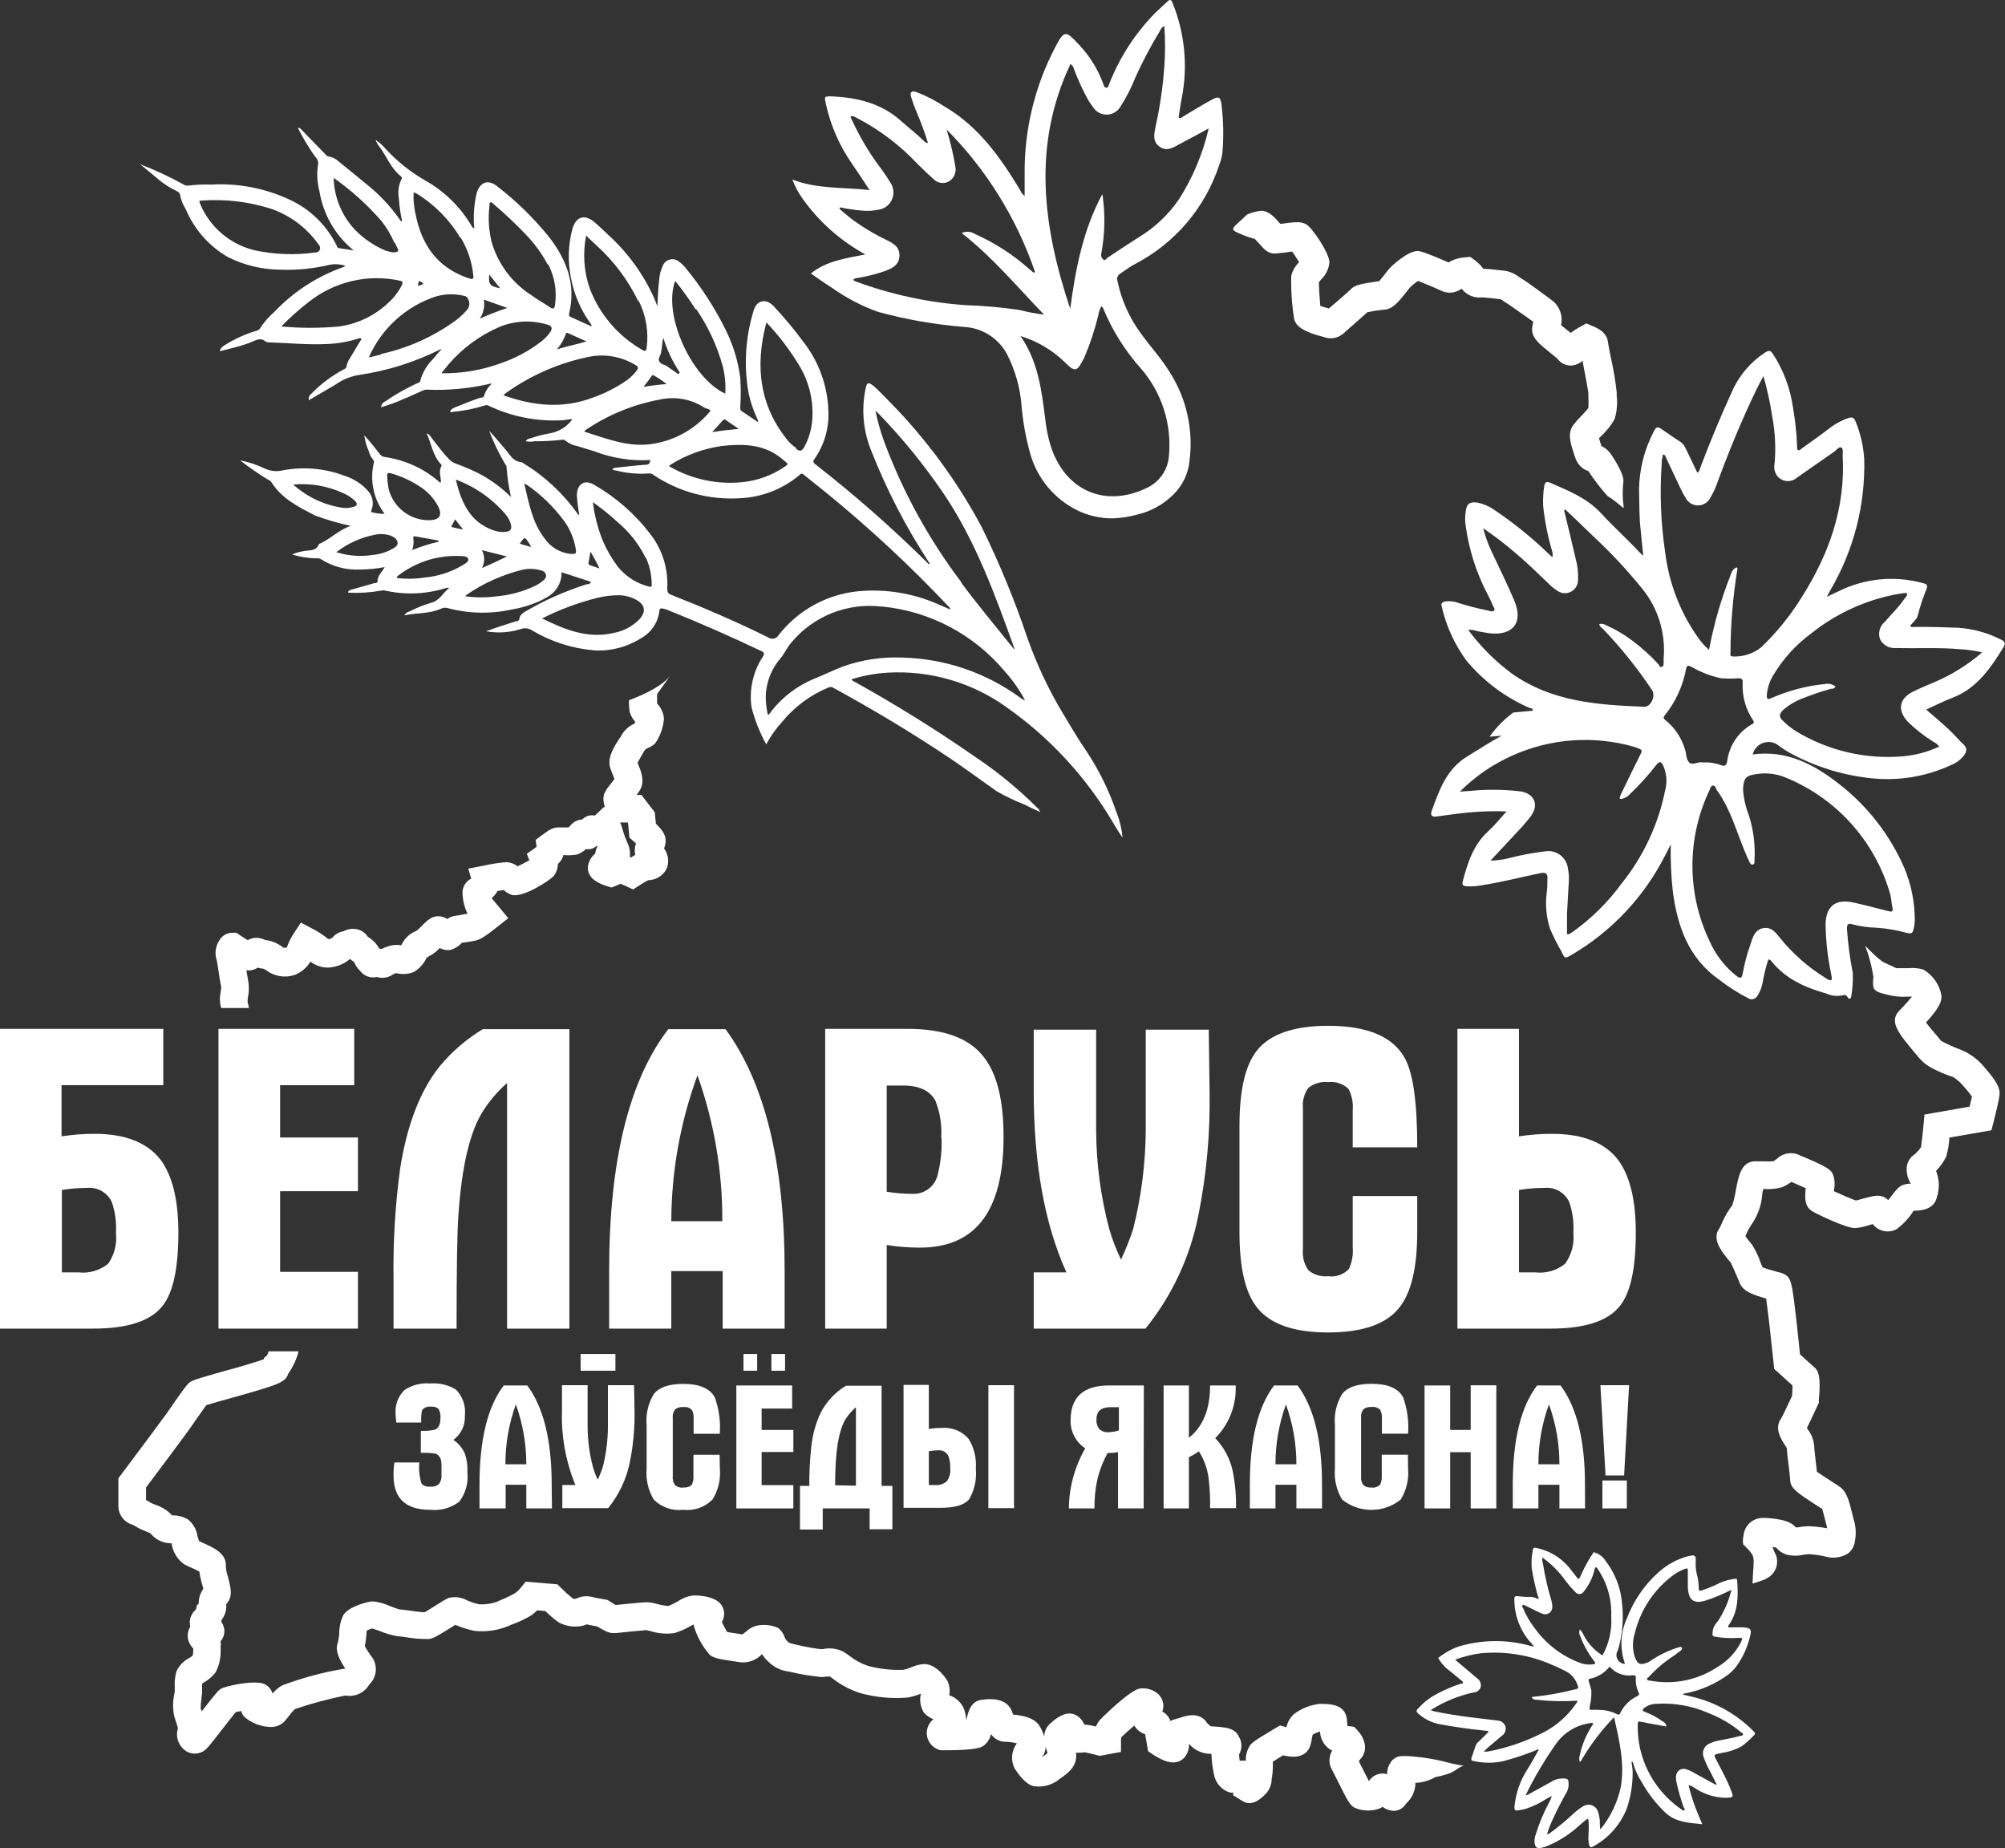 <svg width="498" height="459" viewBox="0 0 498 459" fill="none" xmlns="http://www.w3.org/2000/svg">
<rect x="0" y="0" width="498" height="459" fill="#333333" stroke="none"/>
<path d="M45.472 45.755C45.824 46.008 46.253 46.131 46.685 46.102C48.595 45.864 50.521 45.777 52.445 45.842C59.151 45.456 65.849 46.743 71.934 49.588C77.058 51.949 81.205 56.012 83.671 61.086C83.671 61.325 83.887 61.563 84.125 61.606L87.85 62.191C83.302 58.502 80.273 53.268 79.34 47.488C78.795 45.419 78.662 43.263 78.95 41.143C79.054 40.759 79.051 40.354 78.94 39.972C78.829 39.59 78.615 39.246 78.322 38.977C76.691 36.692 75.243 34.281 73.991 31.767C74.123 31.743 74.258 31.755 74.383 31.8C74.509 31.846 74.62 31.924 74.706 32.026L80.596 38.09C80.899 38.393 81.115 38.783 81.613 38.848C82.554 39.015 83.426 39.452 84.125 40.103C86.507 42.052 88.932 43.98 91.293 45.95C94.293 48.376 96.945 51.203 99.175 54.352C99.348 54.59 99.435 54.958 99.889 54.98C99.466 53.099 99.191 51.187 99.067 49.263C98.78 47.639 99.007 45.966 99.716 44.478C99.758 44.422 99.788 44.357 99.802 44.288C99.816 44.219 99.815 44.148 99.798 44.08C99.782 44.011 99.75 43.947 99.706 43.893C99.662 43.838 99.606 43.794 99.543 43.763C97.139 41.836 96.078 38.956 94.324 36.552C93.871 36.022 93.518 35.413 93.285 34.755C94.21 35.343 95.036 36.074 95.732 36.92C98.586 40.02 101.894 42.67 105.541 44.781C110.232 47.391 114.159 51.184 116.931 55.781C117.148 56.106 117.256 56.561 117.797 56.734C117.53 53.872 117.712 50.986 118.339 48.181C119.118 45.214 121.219 44.391 123.557 46.318C128.374 50.045 132.735 54.326 136.55 59.073C140.751 64.638 143.133 70.701 141.335 77.955C141.335 78.323 141.336 78.54 141.66 78.691L146.944 81.073C146.944 80.618 146.727 80.424 146.554 80.164C144.202 76.874 142.591 73.114 141.834 69.142C140.987 65.087 141.098 60.89 142.158 56.886C143.025 53.811 145.168 53.118 147.572 55.11C148.806 56.128 149.954 57.275 151.08 58.336C155.87 62.689 159.724 67.971 162.405 73.862C162.708 74.577 162.99 75.335 163.271 76.028C163.423 73.862 163.444 71.697 163.726 69.531C163.798 68.333 164.092 67.158 164.592 66.067C164.734 65.681 164.966 65.336 165.269 65.058C165.571 64.781 165.936 64.579 166.332 64.471C166.728 64.363 167.145 64.351 167.546 64.437C167.948 64.522 168.323 64.703 168.641 64.963C169.316 65.449 169.914 66.033 170.417 66.695C174.243 71.361 177.526 76.446 180.205 81.853C182.09 85.617 183.328 89.673 183.864 93.849C184.027 96.279 184.027 98.717 183.864 101.147C183.864 101.471 183.864 101.796 184.081 102.013L188.173 104.763L188.347 104.611C188.195 104.265 188.065 103.918 187.892 103.572C187.057 101.714 186.411 99.777 185.965 97.79C184.71 90.944 185.119 83.896 187.156 77.24C187.256 76.853 187.409 76.481 187.61 76.136C187.761 75.835 187.973 75.569 188.233 75.355C188.492 75.14 188.794 74.982 189.117 74.891C189.441 74.799 189.781 74.776 190.114 74.822C190.447 74.869 190.767 74.985 191.053 75.162C191.597 75.488 192.08 75.906 192.483 76.396C194.977 79.064 197.313 81.877 199.477 84.819C203.376 89.77 205.578 95.844 205.757 102.143C205.938 106.328 204.744 110.458 202.357 113.901C201.794 114.637 201.989 114.897 202.573 115.352C212.267 122.908 221.507 131.028 230.247 139.669C230.421 139.843 230.551 140.189 230.962 140.059L230.724 139.648C225.023 130.934 220.227 121.662 216.41 111.974C214.346 106.945 213.885 101.402 215.09 96.101C215.349 94.975 215.804 95.019 216.519 95.516C216.998 95.869 217.454 96.252 217.883 96.664C219.031 97.812 220.178 98.96 221.304 100.129C230.225 109.264 237.807 119.617 243.825 130.878C248.261 139.911 252.095 149.228 255.301 158.768C257.548 165.073 260.405 171.144 263.833 176.893C265.739 180.011 267.536 183.216 269.636 186.226C272.881 191.069 275.473 196.318 277.345 201.838C278.139 203.819 278.635 205.906 278.818 208.032C278.038 206.927 277.367 205.866 276.652 204.632C269.976 193.212 260.931 183.355 250.126 175.724C241.519 169.495 231.022 166.434 220.416 167.062C217.403 167.246 214.422 167.791 211.538 168.686C211.69 169.141 212.036 169.206 212.296 169.336C222.593 175.051 232.595 181.281 242.266 188.001C247.762 191.684 252.889 195.89 257.575 200.561C257.954 200.824 258.224 201.217 258.333 201.665C256.882 200.994 255.561 200.388 254.262 199.738C251.916 198.812 249.644 197.712 247.463 196.447C243.651 193.74 239.884 190.99 236.029 188.37C226.631 182.068 216.952 176.265 207.034 170.851C206.862 170.724 206.658 170.646 206.445 170.623C206.232 170.6 206.017 170.634 205.822 170.721C201.277 172.592 197.272 175.57 194.172 179.383C192.662 181.041 191.368 182.881 190.317 184.862C188.708 181.948 187.478 178.841 186.658 175.615C186.044 171.25 187.037 166.809 189.451 163.121C189.798 162.471 189.992 162.103 189.105 161.692C181.547 158.119 173.947 154.741 166.151 151.622C165.614 151.375 165.046 151.2 164.462 151.103C164.007 151.103 163.834 151.103 163.791 151.666C163.633 153.097 163.131 154.469 162.328 155.665C161.525 156.86 160.444 157.843 159.179 158.53C155.726 160.716 151.673 161.762 147.594 161.518C142.153 161.065 136.887 159.376 132.197 156.581C131.752 156.285 131.239 156.104 130.706 156.055C130.173 156.005 129.637 156.09 129.144 156.3C126.413 157.117 123.527 157.281 120.721 156.776C123.124 155.888 125.55 155.13 127.975 154.351C128.365 154.221 128.906 154.351 128.993 153.68C129.144 152.683 129.88 152.229 130.638 151.774C135.426 148.986 140.51 146.742 145.796 145.083C146.121 145.083 146.597 145.083 146.771 144.498L139.473 142.116C139.511 143.416 139.173 144.7 138.501 145.813C137.829 146.926 136.851 147.823 135.684 148.396C135.193 148.699 134.673 148.981 134.125 149.24C131.832 150.271 129.416 150.999 126.935 151.406C121.725 152.534 116.32 152.4 111.171 151.016C110.637 150.859 110.064 150.913 109.569 151.168C106.689 152.467 103.571 152.164 100.431 152.835C100.559 152.593 100.737 152.38 100.954 152.212C101.17 152.044 101.42 151.924 101.687 151.861C103.418 150.983 105.222 150.259 107.079 149.695C109.244 149.176 110.024 147.183 111.583 146.014C111.348 145.957 111.103 145.957 110.868 146.014C105.963 147.568 100.734 147.799 95.71 146.685C95.37 146.589 95.011 146.589 94.671 146.685C92.049 147.15 89.384 147.325 86.724 147.205C86.615 147.205 86.399 147.205 86.421 146.967C86.741 146.613 87.18 146.39 87.655 146.339L92.982 144.823C93.285 144.823 93.761 144.823 93.761 144.39C93.761 142.961 94.866 142.095 95.559 140.839C93.517 141.228 91.444 141.431 89.365 141.445C85.957 141.61 82.581 140.709 79.708 138.868C79.298 138.644 78.822 138.575 78.365 138.673C76.391 138.605 74.433 138.284 72.54 137.72C73.5 137.278 74.523 136.986 75.572 136.854C76.871 136.573 78.474 136.963 79.166 135.23C79.166 135.079 79.47 135.014 79.643 134.927C82.198 133.714 84.212 131.614 87.092 130.596C84.066 129.949 81.091 129.081 78.192 127.998C74.034 125.832 69.942 123.818 67.365 119.683C67.148 119.408 66.854 119.204 66.52 119.098C64.138 117.64 61.839 116.049 59.634 114.334C61.747 114.743 63.799 115.419 65.741 116.348C67.15 117.021 68.751 117.182 70.267 116.803C75.343 115.85 80.584 116.299 85.424 118.102C87.631 118.777 89.624 120.016 91.206 121.696C91.839 122.317 92.279 123.106 92.475 123.97C92.671 124.834 92.614 125.736 92.311 126.569C92.181 126.872 91.986 127.197 92.527 127.262C93.512 127.5 94.523 127.617 95.537 127.608C94.178 125.823 93.233 123.759 92.769 121.565C92.304 119.371 92.333 117.101 92.852 114.919C92.897 114.787 92.902 114.645 92.867 114.511C92.833 114.376 92.76 114.254 92.657 114.161C92.142 113.527 91.772 112.788 91.574 111.995C91.028 110.753 90.656 109.442 90.47 108.098C91.834 109.592 93.068 111.129 94.281 112.688C94.418 112.902 94.598 113.085 94.811 113.223C95.024 113.361 95.264 113.452 95.515 113.489C100.351 114.166 104.902 116.175 108.659 119.293C108.898 119.488 109.071 119.899 109.526 119.769C109.526 118.427 108.876 117.084 109.634 115.763C109.807 115.482 109.482 115.265 109.309 115.07C107.447 112.905 107.144 110.176 105.974 107.664C106.646 107.794 106.797 108.249 107.057 108.574C108.443 110.371 109.785 112.19 111.388 113.901C111.874 114.466 112.502 114.892 113.207 115.135C115.44 115.927 117.611 116.882 119.703 117.994C122.337 119.477 124.762 121.305 126.914 123.429C126.357 120.955 125.988 118.444 125.809 115.915C125.809 115.741 125.658 115.547 125.55 115.395C123.958 112.717 122.603 109.906 121.5 106.993C122.994 108.596 124.38 110.263 125.831 111.974C126.806 113.186 127.607 114.637 129.404 114.745C129.595 114.792 129.772 114.881 129.924 115.005C135.231 118.225 139.829 122.491 143.436 127.543C143.436 127.673 143.588 127.911 143.869 127.803C143.589 126.227 143.394 124.636 143.284 123.039C143.284 120.202 145.233 118.946 147.615 120.419C152.962 123.492 157.65 127.591 161.409 132.48C164.466 136.34 166.006 141.184 165.74 146.101C165.74 147.053 165.87 147.4 166.714 147.725C174.856 150.93 182.89 154.394 190.75 158.27C190.959 158.429 191.2 158.54 191.456 158.596C191.713 158.652 191.978 158.651 192.234 158.593C192.49 158.535 192.73 158.422 192.938 158.261C193.145 158.101 193.315 157.897 193.435 157.664C195.825 154.619 198.807 152.089 202.201 150.228C205.595 148.367 209.332 147.214 213.184 146.837C220.034 146.206 226.932 147.347 233.214 150.15L236.029 151.384C235.999 151.192 235.93 151.008 235.826 150.844C235.721 150.68 235.584 150.54 235.423 150.431C225.939 140.4 215.812 130.997 205.107 122.281C203.331 120.83 201.512 119.423 199.715 117.95C199.369 117.669 199.087 117.409 198.611 117.95C194.443 121.467 189.226 123.5 183.778 123.732C176.167 124.217 168.609 122.177 162.275 117.929C162.127 117.801 161.955 117.704 161.769 117.645C161.583 117.585 161.387 117.564 161.192 117.582C158.412 117.786 155.617 117.53 152.92 116.824C152.639 116.824 152.249 116.824 152.119 116.456C152.446 116.238 152.831 116.125 153.224 116.131C155.606 115.871 157.988 115.59 160.391 115.417C161.149 115.417 161.452 115.07 161.517 114.247C156.789 114.53 152.055 113.792 147.637 112.082L143.306 110.761C142.215 110.56 141.194 110.083 140.339 109.375C140.24 109.282 140.116 109.219 139.982 109.192C139.848 109.165 139.709 109.176 139.582 109.224C137.317 109.476 135.039 109.599 132.76 109.592C132.044 109.722 131.311 109.722 130.595 109.592C130.855 109.007 131.353 108.964 131.786 108.855C133.298 108.335 134.847 107.93 136.42 107.643C137.569 107.468 138.672 107.063 139.661 106.453C140.651 105.843 141.507 105.04 142.18 104.092C141.292 104.092 140.491 104.33 139.69 104.373C133.337 104.729 126.997 103.47 121.262 100.714C121.123 100.649 120.971 100.616 120.818 100.616C120.665 100.616 120.513 100.649 120.374 100.714C117.789 101.52 115.125 102.05 112.427 102.294C112.254 102.294 112.037 102.468 111.886 102.294C111.734 102.121 111.886 101.84 112.124 101.71C112.332 101.526 112.566 101.373 112.817 101.255C114.982 100.345 117.148 99.501 119.313 98.765C119.616 98.765 120.114 98.765 120.223 98.332C120.57 97.15 121.246 96.091 122.172 95.278H121.847C116.642 96.499 111.294 97.002 105.953 96.772C105.598 96.781 105.25 96.87 104.935 97.032C103.441 97.66 101.99 98.397 100.496 98.981C98.604 99.848 96.649 100.572 94.649 101.147C94.667 100.831 94.774 100.527 94.958 100.27C95.142 100.014 95.396 99.814 95.689 99.696C98.191 97.962 100.843 96.454 103.614 95.192C103.917 95.04 104.329 95.019 104.394 94.542C104.952 92.503 106.043 90.65 107.555 89.172C108.161 88.392 108.854 87.656 109.72 86.66C109.458 86.736 109.205 86.837 108.963 86.963C102.748 90.03 96.092 92.105 89.236 93.113C87.466 93.388 85.766 94.005 84.234 94.932C83.844 95.192 83.454 95.452 83.043 95.69L76.719 99.393C76.525 98.44 77.088 98.007 77.564 97.552C79.844 95.238 82.466 93.288 85.338 91.77C85.684 91.597 86.031 91.445 86.074 90.948C86.237 90.167 86.562 89.43 87.027 88.782C87.936 87.223 88.889 85.686 89.82 84.148C89.669 84.049 89.492 83.997 89.311 83.997C89.131 83.997 88.954 84.049 88.802 84.148C86.281 84.925 83.666 85.362 81.029 85.447C76.351 85.664 71.696 85.188 67.018 85.036C66.624 85.079 66.228 84.987 65.892 84.776C64.831 83.845 63.857 84.365 62.839 84.776C62.298 85.014 61.735 85.231 61.194 85.426C59.028 86.184 56.863 86.617 54.567 87.245C54.638 86.941 54.773 86.656 54.963 86.409C55.154 86.163 55.396 85.96 55.672 85.816C58.069 84.283 60.662 83.081 63.38 82.243C63.814 82.091 64.29 82.069 64.572 81.571C65.559 80.036 66.763 78.65 68.144 77.457C72.943 72.396 78.883 68.558 85.468 66.262C85.468 66.262 85.706 66.262 85.598 65.937C84.444 65.604 83.232 65.53 82.046 65.72C77.996 66.71 73.827 67.133 69.66 66.976C65.15 66.951 60.705 65.892 56.668 63.88C51.951 61.168 48.254 56.985 46.144 51.97C45.491 50.966 45.028 49.85 44.78 48.679C44.767 48.403 44.672 48.137 44.506 47.917C44.34 47.696 44.11 47.532 43.849 47.444C42.027 46.572 40.336 45.45 38.825 44.11C37.504 42.962 36.14 41.944 34.775 40.775C38.452 42.185 42.027 43.849 45.472 45.755ZM88.24 124.468C87.394 123.628 86.394 122.958 85.294 122.498C81.4 120.692 77.097 119.945 72.822 120.332C76.26 123.432 80.54 125.444 85.121 126.114C86.062 126.237 87.018 126.141 87.915 125.832C88.781 125.594 88.781 125.096 88.24 124.468ZM97.313 133.13C95.974 132.615 94.514 132.502 93.112 132.805C89.626 133.477 86.347 134.961 83.541 137.136C86.435 138.056 89.504 138.293 92.505 137.829C94.281 137.682 96.002 137.15 97.551 136.27C98.114 135.923 98.807 135.577 98.763 134.797C98.72 134.018 98.027 133.455 97.313 133.151V133.13ZM108.941 125.962C107.781 123.693 105.992 121.806 103.787 120.527C101.727 119.22 99.488 118.221 97.139 117.56C96.425 117.344 96.122 117.431 96.165 118.253C96.203 119.3 96.319 120.342 96.511 121.372C97.085 123.689 98.447 125.736 100.362 127.162C102.278 128.587 104.629 129.304 107.014 129.189C109.157 129.037 109.829 127.976 108.941 125.984V125.962ZM102.445 136.573C104.554 135.727 106.726 135.047 108.941 134.537V134.256L103.094 133.195C102.748 133.195 102.575 133.195 102.661 133.649C102.81 134.639 102.713 135.651 102.38 136.594L102.445 136.573ZM98.958 142.917C98.785 143.047 98.547 143.156 98.569 143.545C100.887 143.827 103.234 143.783 105.541 143.416C108.798 143.122 111.949 142.109 114.766 140.449C115.415 140.037 116.455 139.583 116.303 138.846C116.152 138.11 115.004 138.11 114.246 138.089C108.74 137.845 103.325 139.555 98.958 142.917ZM113.034 128.972C112.687 129.665 112.384 130.206 112.081 130.813C112.266 130.903 112.463 130.969 112.665 131.008C113.337 131.181 114.03 131.311 115.026 131.527L113.034 128.972ZM125.593 127.76C122.273 123.861 118.008 120.879 113.207 119.098C114.593 124.836 116.736 129.579 122.366 131.636C123.39 132.043 124.497 132.199 125.593 132.09C126.806 131.96 127.152 131.441 126.892 130.228C126.647 129.319 126.203 128.476 125.593 127.76ZM119.725 141.055C121.89 140.146 123.817 139.236 125.918 138.197L119.681 136.638C120.052 137.31 120.25 138.063 120.257 138.83C120.265 139.597 120.082 140.355 119.725 141.034V141.055ZM131.375 134.884C130.335 133.26 130.335 133.26 129.101 135.014L130.097 135.339L131.959 135.837C131.656 135.317 131.526 135.079 131.375 134.862V134.884ZM133.843 141.532C132.463 141.196 131.022 141.196 129.642 141.532C124.709 142.759 120.037 144.865 115.849 147.746C115.849 147.746 115.719 147.92 115.61 148.093C118.189 148.45 120.805 148.45 123.384 148.093C126.762 147.8 130.058 146.89 133.107 145.408C133.599 145.161 134.063 144.863 134.493 144.52C135.077 144.065 135.814 143.567 135.597 142.701C135.381 141.835 134.579 141.726 133.843 141.51V141.532ZM140.145 129.427C137.537 125.869 134.345 122.779 130.703 120.289C130.703 120.289 130.508 120.289 130.227 120.159C131.375 124.966 132.197 129.773 135.251 133.693C135.982 134.776 136.944 135.685 138.066 136.355C139.189 137.025 140.446 137.44 141.747 137.569C143.111 137.569 143.198 137.569 142.981 136.205C142.559 133.754 141.59 131.429 140.145 129.405V129.427ZM146.641 137.114C146.468 138.132 146.338 138.955 146.164 139.799C146.164 140.167 146.294 140.276 146.576 140.384L148.914 141.185C148.2 139.691 147.507 138.457 146.727 137.092L146.641 137.114ZM148.351 148.483C143.606 149.669 139.008 151.383 134.644 153.593C140.426 156.451 146.034 158.66 152.336 157.209C154.805 156.773 157.076 155.577 158.832 153.788C160.586 151.839 160.196 150.085 157.901 148.894C156.618 148.217 155.194 147.853 153.743 147.833C151.956 147.829 150.175 148.04 148.438 148.461L148.351 148.483ZM160.283 138.392C158.635 135.062 156.312 132.112 153.462 129.73C151.507 127.916 149.431 126.238 147.247 124.706C147.655 127.98 148.477 131.189 149.694 134.256C150.684 136.565 151.949 138.746 153.462 140.752C155.444 143.193 158.164 144.926 161.214 145.689C161.994 145.927 161.864 145.386 161.864 144.975C161.842 142.692 161.332 140.44 160.37 138.37L160.283 138.392ZM218.944 150.648C214.764 150.155 210.528 150.712 206.618 152.27C202.708 153.828 199.249 156.337 196.554 159.57C195.493 160.782 194.865 162.341 193.804 163.554C191.562 166.183 190.287 169.499 190.187 172.952C190.192 174.505 190.374 176.052 190.729 177.564C191.27 177.326 191.4 176.828 191.703 176.481C194.477 172.999 198.091 170.279 202.205 168.578C204.652 167.625 207.013 166.412 209.481 165.481C214.206 163.825 219.204 163.09 224.206 163.316C234.703 163.586 244.869 167.045 253.352 173.233C253.701 173.558 254.125 173.789 254.587 173.905C253.21 171.332 251.53 168.933 249.585 166.759C241.919 157.571 230.941 151.774 219.031 150.626L218.944 150.648ZM238.714 144.65C242.764 150.128 247.116 155.325 251.382 160.631C251.512 160.804 251.685 160.955 252.075 161.388C247.159 147.725 242.352 134.407 234.362 122.563C229.561 115.502 224.164 108.866 218.229 102.727C218.078 102.554 217.883 102.424 217.45 102.034C217.984 104.639 218.708 107.201 219.615 109.7C224.273 122.216 230.737 133.983 238.801 144.628L238.714 144.65ZM97.962 60.307C97.147 58.416 96.099 56.634 94.844 55.002C91.305 50.921 87.284 47.285 82.869 44.175C82.986 48.914 84.826 53.448 88.045 56.929C90.262 59.247 92.939 61.076 95.905 62.299H96.013C96.966 62.581 98.07 62.927 98.828 62.407C99.175 62.256 98.395 61.021 98.07 60.285L97.962 60.307ZM103.701 71.004C104.232 70.933 104.741 70.748 105.195 70.463C104.09 69.553 103.939 69.575 103.809 70.982L103.701 71.004ZM114.333 59.051C111.7 54.662 108.073 50.953 103.744 48.224L103.138 47.877H102.726C102.648 49.593 102.801 51.312 103.181 52.988C104.632 60.632 108.486 66.305 115.957 68.947L116.628 69.163C117.408 69.467 117.646 69.293 117.559 68.384C117.23 65.072 116.165 61.876 114.441 59.029L114.333 59.051ZM121.522 68.189C121.284 70.614 121.652 71.069 124.25 71.61L121.522 68.189ZM120.179 74.404C120.465 76.057 120.1 77.756 119.162 79.146C121.327 78.193 123.601 77.262 126.004 76.483L120.179 74.404ZM136.052 65.742C134.561 62.93 132.672 60.349 130.443 58.077C127.951 55.475 125.328 53.004 122.583 50.671C122.345 50.476 122.15 50.086 121.803 50.281C121.457 50.476 121.63 50.779 121.587 51.039C121.206 54.062 121.382 57.13 122.107 60.09C123.669 65.489 127.119 70.146 131.829 73.213C133.367 74.339 135.034 75.248 136.593 76.309C137.546 76.959 137.763 76.526 137.871 75.616C138.344 72.192 137.746 68.705 136.16 65.634L136.052 65.742ZM141.054 82.719C140.686 82.546 140.578 82.719 140.491 83.065C139.993 84.424 139.26 85.685 138.326 86.79C140.708 85.989 143.176 85.556 145.666 84.798L141.054 82.719ZM158.572 74.88C156.028 69.601 152.483 64.865 148.135 60.935L145.97 58.899L145.601 58.466C144.701 62.885 145.016 67.465 146.511 71.719C148.959 78.121 153.55 83.478 159.503 86.876C160.283 87.353 160.499 87.18 160.629 86.357C161.131 82.388 160.453 78.358 158.68 74.772L158.572 74.88ZM159.807 96.058C161.69 95.798 163.488 95.516 165.567 95.387C164.573 94.586 163.516 93.869 162.405 93.243C162.08 93.048 161.885 93.243 161.755 93.524C161.184 94.364 160.569 95.173 159.915 95.95L159.807 96.058ZM164.679 84.105C164.441 85.296 164.419 86.487 164.181 87.656C164.051 88.371 163.293 89.085 163.791 89.822C164.289 90.558 165.004 90.514 165.588 90.904C166.563 91.554 167.515 92.268 168.49 92.94L168.836 92.507C167.084 89.879 165.721 87.013 164.787 83.996L164.679 84.105ZM172.799 76.851C171.233 74.4 169.534 72.036 167.71 69.77C164.57 77.955 171.608 93.806 180.14 97.769C180.286 95.476 180.074 93.175 179.512 90.948C178.116 85.878 175.884 81.077 172.907 76.742L172.799 76.851ZM180.313 104.351C180.075 104.178 179.837 104.048 179.577 104.351L176.892 107.296C179.252 106.95 181.331 106.712 183.496 106.517L180.313 104.351ZM197.636 111.389C198.697 112.19 199.087 112.147 199.802 110.956C200.921 108.867 201.585 106.564 201.751 104.2C202.087 99.549 200.983 94.906 198.589 90.904C196.252 87.004 193.493 83.373 190.361 80.077C187.459 90.904 188.628 100.887 195.839 109.613C196.419 110.246 197.073 110.806 197.788 111.281L197.636 111.389ZM184.384 119.748C188.077 119.373 191.623 118.102 194.713 116.045C195.926 115.222 195.839 115.287 194.713 114.356C190.187 110.285 184.795 110.155 179.274 110.761C174.828 111.393 170.56 112.933 166.736 115.287C166.601 115.366 166.471 115.453 166.346 115.547C166.294 115.628 166.25 115.716 166.216 115.806C171.703 119.007 178.064 120.387 184.384 119.748ZM162.188 110.22C167.423 109.391 172.215 106.792 175.766 102.857C176.718 101.861 176.697 101.861 175.419 101.428C175.189 101.358 174.971 101.256 174.77 101.125C171.552 99.09 167.662 98.405 163.942 99.219C157.305 100.444 150.993 103.032 145.406 106.82C145.292 106.931 145.191 107.055 145.103 107.188C150.712 108.942 156.169 111.216 162.188 110.22ZM147.247 98.743C150.328 97.667 153.244 96.166 155.909 94.282C156.719 93.654 157.446 92.927 158.074 92.117C158.572 91.51 158.659 91.099 157.836 90.644C154.591 88.68 150.76 87.914 147.009 88.479C139.284 89.935 131.974 93.069 125.593 97.66L125.008 98.158C132.392 100.8 139.733 101.601 147.247 98.743ZM109.937 92.247C109.847 92.389 109.775 92.542 109.72 92.701C114.764 92.775 119.778 91.916 124.51 90.168C127.879 89.008 131.049 87.335 133.908 85.209C134.987 84.463 135.925 83.532 136.68 82.459C137.329 81.441 137.026 80.9 135.857 80.597C132.017 79.452 127.903 79.643 124.185 81.138C119.254 83.237 114.875 86.445 111.388 90.514C110.825 91.186 110.435 91.77 109.872 92.355L109.937 92.247ZM94.627 87.916C101.387 86.445 107.762 83.567 113.337 79.471C114.191 78.835 114.975 78.109 115.675 77.305C116.169 76.91 116.487 76.335 116.56 75.707C116.632 75.079 116.455 74.447 116.065 73.949C115.87 73.559 115.502 73.537 115.177 73.451C112.898 72.919 110.52 72.978 108.27 73.624C104.581 74.837 101.19 76.814 98.317 79.426C95.444 82.038 93.154 85.226 91.596 88.782C92.614 88.501 93.588 88.327 94.562 88.067L94.627 87.916ZM76.763 74.923C74.322 76.805 72.021 78.86 69.877 81.073C74.673 81.528 79.502 81.528 84.299 81.073C88.859 80.425 93.104 78.374 96.446 75.205C97.814 73.978 98.945 72.51 99.781 70.874C100.149 70.116 99.998 69.813 99.197 69.683C95.287 68.852 91.242 68.896 87.352 69.813C83.462 70.731 79.824 72.498 76.698 74.988L76.763 74.923ZM49.673 50.541C50.869 53.449 52.746 56.028 55.147 58.059C57.547 60.09 60.401 61.515 63.467 62.212C68.318 63.221 73.306 63.389 78.214 62.711H78.56C78.765 62.679 78.958 62.591 79.116 62.457C79.275 62.323 79.393 62.147 79.458 61.95C79.523 61.753 79.532 61.541 79.484 61.34C79.437 61.137 79.334 60.952 79.188 60.805C76.286 56.655 72.148 53.525 67.365 51.862C61.809 50.088 55.967 49.39 50.15 49.805C49.544 49.805 49.392 49.934 49.673 50.541Z" fill="white"/>
<path d="M496.986 158.833C493.726 157.181 490.172 156.188 486.527 155.91C482.932 155.78 479.359 155.672 475.7 155.694C475.288 155.694 474.855 155.867 474.401 155.477C475.094 154.568 476.198 153.723 476.371 152.727C476.931 150.511 477.655 148.339 478.537 146.231C478.775 145.473 478.71 145.105 477.865 144.888C471.424 143.056 464.552 143.468 458.377 146.057C456.904 146.685 455.497 147.422 453.743 148.223C454.176 147.4 454.414 146.945 454.674 146.491C460.432 136.654 463.326 125.404 463.032 114.009C462.836 110.785 462.104 107.617 460.867 104.633C460.499 103.659 460.001 103.507 459.069 103.832C457.518 104.363 456.057 105.13 454.739 106.106C452.4 107.925 449.975 109.614 447.571 111.346C447.29 111.562 447.008 111.952 446.618 111.779C446.229 111.606 446.38 111.129 446.359 110.783C446.236 107.566 445.896 104.361 445.341 101.19C444.67 96.465 442.978 91.942 440.382 87.938C439.797 87.05 439.386 86.92 438.411 87.548C434.765 89.926 431.896 93.321 430.161 97.314C427.346 103.464 424.748 109.7 422.366 116.023C422.192 116.478 422.192 117.063 421.564 117.366L418.749 111.497C418.497 110.852 418.079 110.284 417.537 109.852C415.913 108.769 414.267 107.686 412.686 106.56C411.777 105.911 411.3 106.019 410.802 107.08C408.47 111.513 407.202 116.428 407.1 121.437C407.208 124.923 407.1 128.409 407.533 131.874C407.706 133.823 407.922 135.772 408.161 138.045L407.338 137.288C404.176 133.866 400.712 130.791 397.55 127.348C394.064 123.602 389.495 121.87 385.012 119.878C384.016 119.445 383.713 119.878 383.54 120.765C383.306 122.364 383.219 123.98 383.28 125.594C383.673 129.332 384.398 133.028 385.445 136.638C385.657 137.198 385.702 137.807 385.575 138.392L384.514 137.417C380.367 133.42 375.874 129.797 371.089 126.59C369.874 125.734 368.495 125.137 367.039 124.836C365.047 124.533 364.289 125.096 364.051 127.002C363.867 128.207 363.867 129.434 364.051 130.64C364.858 136.456 366.644 142.094 369.335 147.313C369.876 148.285 370.354 149.29 370.764 150.323C370.937 150.735 371.413 151.233 371.089 151.623C370.764 152.012 370.093 151.796 369.595 151.623C367.107 151.135 364.648 150.506 362.232 149.739C361.19 149.347 360.066 149.22 358.962 149.371C358.356 149.522 357.836 149.739 358.075 150.562C359.177 155.412 361.254 159.987 364.181 164.009C368.419 169.116 373.796 173.158 379.88 175.81C380.205 175.94 380.746 175.81 380.746 176.503L375.853 176.958C373.603 178.639 371.624 180.655 369.984 182.935C370.98 182.935 371.955 182.761 372.951 182.74C369.984 184.364 367.148 186.183 364.289 187.958C359.265 191.076 357.49 196.209 355.628 201.319C355.195 202.51 355.628 202.965 356.905 202.77C359.569 202.402 362.232 202.012 364.896 201.774C367.99 201.486 371.101 201.4 374.207 201.514C372.496 203.376 371.197 205.043 369.638 206.451C365.957 209.786 364.549 214.225 363.336 218.794C363.098 219.747 363.336 220.05 364.311 220.115C365.522 220.187 366.737 220.107 367.927 219.877C372.843 219.119 377.65 217.884 382.5 216.867C383.865 216.585 384.514 216.867 384.341 218.426C384.341 219.508 384.341 220.591 384.168 221.739C383.789 224.737 384.07 227.782 384.991 230.66C385.827 232.597 386.774 234.484 387.827 236.312C388.65 238.109 388.693 238.109 390.404 237.113C400.34 231.277 408.39 222.708 413.596 212.427C414.072 211.54 414.527 210.609 414.982 209.699C414.897 213.567 415.063 217.437 415.48 221.284C416.627 230.076 419.377 237.979 427.086 243.371C429.334 245.117 431.741 246.646 434.275 247.94C434.632 248.157 435.06 248.224 435.465 248.126C435.871 248.029 436.222 247.775 436.441 247.421C437.184 246.324 437.665 245.072 437.848 243.761C438.178 241.913 438.634 240.09 439.213 238.304C439.386 238.298 439.558 238.341 439.708 238.43C439.857 238.518 439.979 238.647 440.057 238.802C443.543 243.133 448.437 245.298 453.613 246.749C454.922 247.345 456.392 247.49 457.792 247.161C458.29 246.988 458.636 247.161 458.94 247.702C459.243 248.243 459.762 248.114 459.806 247.464C460.142 245.549 460.272 243.603 460.196 241.661C459.485 238.035 459 234.368 458.745 230.682C458.745 229.621 458.961 229.209 460.087 229.556C462.026 230.064 464.017 230.347 466.02 230.4C468.398 230.555 470.755 230.94 473.058 231.548C474.92 232.046 475.094 231.938 475.44 230.032C475.533 229.51 475.584 228.982 475.592 228.452C475.584 223.988 474.686 219.571 472.95 215.459C469.419 207.378 463.935 200.302 456.991 194.866C450.689 189.885 443.825 186.204 435.337 187.374C435.495 186.706 435.821 186.091 436.284 185.585C436.747 185.079 437.331 184.699 437.982 184.482C438.632 184.265 439.328 184.218 440.002 184.345C440.675 184.472 441.306 184.769 441.833 185.208C442.713 185.872 443.639 186.473 444.605 187.006C450.746 190.358 457.484 192.477 464.44 193.242C471.305 194.044 478.259 192.935 484.535 190.037C485.817 189.538 486.945 188.709 487.805 187.633C488.454 186.724 488.671 185.879 487.805 184.992C486.505 183.757 485.336 182.372 484.015 181.137C482.261 179.492 480.399 177.932 478.428 176.222C480.767 175.161 482.932 174.056 485.163 173.212C491.096 170.851 494.409 165.914 497.592 160.804C498.177 159.83 498.047 159.288 496.986 158.833ZM375.506 167.279C371.384 164.222 367.736 160.573 364.679 156.451C365.413 156.379 366.154 156.475 366.844 156.733C367.841 156.906 368.815 157.123 369.811 157.253C375.723 158.011 378.473 154.633 376.112 149.154C374.337 144.931 372.258 140.817 370.331 136.66C369.527 134.902 368.882 133.075 368.404 131.203C370.955 132.933 373.413 134.798 375.766 136.79C378.733 139.236 381.483 141.922 384.276 144.585C385.046 145.407 385.911 146.133 386.853 146.75C387.35 147.093 387.933 147.291 388.537 147.32C389.14 147.35 389.74 147.211 390.269 146.918C390.798 146.626 391.234 146.192 391.53 145.665C391.825 145.138 391.968 144.539 391.942 143.935C392.032 142.243 391.849 140.546 391.4 138.912C390.469 134.862 389.473 130.813 388.499 126.785L388.758 126.504C391.292 128.929 393.869 131.333 396.381 133.801C400.456 137.633 404.268 141.735 407.792 146.079C411.837 150.993 413.782 157.303 413.206 163.641C413.228 164.008 413.228 164.377 413.206 164.745C413.206 165.07 413.206 165.546 412.686 165.633C412.167 165.719 412.188 165.286 411.993 165.048C409.963 162.823 407.723 160.8 405.302 159.007C403.36 157.55 401.261 156.315 399.044 155.325C398.784 155.148 398.491 155.025 398.182 154.965C397.872 154.906 397.554 154.91 397.247 154.979C397.247 155.629 397.853 155.888 398.2 156.257C402.685 160.944 406.75 166.016 410.348 171.415C411.279 172.844 410.044 175.615 408.355 175.529C396.814 175.074 385.445 174.295 375.506 167.279ZM413.596 196.252C411.903 204.734 408.189 212.682 402.769 219.422C399.467 223.955 395.469 227.938 390.924 231.223C390.534 231.483 390.144 231.765 389.733 232.003C389.56 232.027 389.386 232.027 389.213 232.003C389.213 230.314 389.213 228.646 389.213 226.979C389.321 224.294 389.538 221.609 389.668 218.924C389.736 217.865 389.663 216.802 389.451 215.762C389.383 215.099 389.18 214.457 388.855 213.875C388.53 213.293 388.089 212.783 387.56 212.378C387.031 211.972 386.424 211.679 385.777 211.516C385.131 211.354 384.458 211.325 383.8 211.431C380.71 211.793 377.649 212.372 374.64 213.164C373.186 213.518 371.697 213.714 370.201 213.748C372.496 211.294 374.784 208.84 377.065 206.386C378.161 205.244 379.194 204.044 380.162 202.791C382.327 199.976 381.18 197.14 377.736 196.555C373.546 196.046 369.312 196.003 365.112 196.425L362.622 196.598C366.362 192.839 370.768 189.807 375.614 187.655C385.143 183.361 395.888 182.594 405.93 185.49C406.385 185.62 406.818 185.836 407.273 186.009C407.727 186.183 407.901 186.442 407.598 187.049C405.844 190.535 404.155 194.043 402.466 197.551C402.466 197.768 402.227 198.114 402.314 198.287C402.401 198.461 402.899 198.461 403.202 198.287C403.859 198.077 404.444 197.687 404.891 197.161C407.237 194.934 409.409 192.531 411.387 189.972C412.21 188.889 412.643 189.171 413.119 190.167C413.967 192.082 414.136 194.229 413.596 196.252ZM436.419 192.224C438.729 191.88 441.089 192.148 443.262 193.004C449.512 195.504 455.113 199.392 459.64 204.373C464.168 209.355 467.505 215.3 469.399 221.76C469.767 222.908 469.767 224.164 470.026 225.355C470.286 226.546 469.832 226.481 468.944 226.264C466.02 225.528 463.119 224.749 460.174 224.099C455.843 223.233 453.548 225.095 453.439 229.491C453.488 233.663 453.952 237.819 454.825 241.899C454.825 242.418 455.172 242.917 454.825 243.458C454.132 243.458 453.656 243.025 453.136 242.7C449.035 240.132 445.378 236.914 442.309 233.172C441.161 231.786 440.144 230.141 437.978 230.509C435.813 230.877 435.337 232.847 434.752 234.601C433.922 236.942 433.285 239.346 432.846 241.791C432.608 243.111 432.153 243.025 431.244 242.332C428.357 240.027 426.076 237.055 424.596 233.67C421.811 227.83 420.366 221.442 420.366 214.972C420.366 208.502 421.811 202.113 424.596 196.273C424.813 195.84 424.878 195.147 425.506 195.104C426.134 195.061 426.134 195.84 426.415 196.23C429.793 200.821 431.222 206.299 433.344 211.388C433.712 212.276 434.081 213.142 434.492 213.987C434.665 214.333 434.882 214.853 435.402 214.701C435.921 214.55 435.726 214.095 435.77 213.748C436.013 209.889 435.528 206.017 434.34 202.337C433.549 200.329 433.074 198.21 432.933 196.057C433.084 193.177 433.648 192.571 436.463 192.224H436.419ZM435.012 179.946C433.385 180.894 431.998 182.203 430.958 183.773C429.918 185.342 429.252 187.13 429.014 188.998C428.797 190.08 428.494 190.427 427.368 189.994C425.92 189.47 424.378 189.256 422.842 189.366C421.824 189.041 420.417 190.189 419.572 189.366C418.728 188.543 418.901 187.2 418.511 186.096C417.666 183.243 415.974 180.713 413.661 178.842C413.098 178.43 413.098 178.106 413.552 177.586C416.2 174.275 417.993 170.363 418.771 166.196C418.988 165.156 419.312 165.2 420.114 165.611C422.399 166.932 424.875 167.889 427.454 168.448C428.896 168.56 430.344 168.56 431.785 168.448C432.63 168.448 432.89 168.708 432.846 169.531C432.66 172.83 433.558 176.1 435.402 178.842C435.726 179.318 435.705 179.6 435.055 179.946H435.012ZM430.421 163.034C429.577 163.034 429.793 162.406 429.815 161.887C429.85 154.973 430.429 148.073 431.547 141.25C431.547 141.25 431.547 141.055 431.417 140.904C430.291 141.25 430.031 142.246 429.706 143.177C427.488 148.828 425.792 154.671 424.639 160.631C424.639 160.826 424.531 160.999 424.444 161.367C423.394 160.44 422.463 159.385 421.673 158.227C417.29 151.982 414.516 144.753 413.596 137.179C412.507 129.921 412.216 122.565 412.73 115.244C412.73 114.702 412.73 114.183 412.903 113.663C413.076 113.143 412.903 113.165 413.033 112.905C413.682 112.905 413.704 113.446 413.856 113.771C415.047 116.261 416.194 118.752 417.364 121.22C417.724 122.041 418.152 122.83 418.641 123.58C418.924 124.161 419.364 124.651 419.911 124.994C420.459 125.337 421.092 125.518 421.738 125.518C422.384 125.518 423.017 125.337 423.564 124.994C424.112 124.651 424.552 124.161 424.834 123.58C425.636 122.21 426.29 120.759 426.783 119.25C429.641 111.541 432.781 103.918 436.376 96.513C436.831 95.582 437.329 94.694 438 93.395C438.933 96.651 439.657 99.963 440.165 103.312C440.908 107.207 441.112 111.185 440.772 115.135C440.628 115.757 440.648 116.405 440.831 117.016C441.013 117.627 441.351 118.18 441.811 118.622C442.434 119.177 443.239 119.484 444.074 119.484C444.909 119.484 445.714 119.177 446.337 118.622C449.477 116.456 452.53 114.291 455.648 112.125C456.189 111.736 456.752 110.869 457.337 111.151C457.922 111.432 457.64 112.494 457.684 113.186C458.398 126.179 454.284 137.612 447.506 148.331C444.688 152.896 441.297 157.08 437.415 160.782C435.446 162.348 432.977 163.148 430.464 163.034H430.421ZM480.42 169.422C478.688 170.202 476.913 170.895 475.224 171.739C471.694 173.472 471.174 176.373 473.881 179.275C475.809 181.154 477.937 182.816 480.226 184.234C480.802 184.493 481.296 184.905 481.655 185.425C478.841 186.732 475.823 187.545 472.733 187.828C463.453 188.637 454.157 186.476 446.185 181.657C445.017 180.938 443.935 180.088 442.959 179.123C441.789 178.106 441.833 177.326 442.959 176.265C444.284 175.12 445.792 174.205 447.42 173.558C449.815 172.604 452.258 171.773 454.739 171.068C455.128 171.068 455.605 171.068 455.886 170.483C455.52 170.197 455.096 169.995 454.643 169.89C454.191 169.785 453.721 169.781 453.266 169.877C448.687 170.338 444.208 171.515 439.992 173.363C439.039 173.818 438.78 173.602 438.845 172.605C438.984 170.864 439.533 169.179 440.447 167.69C442.888 163.599 446.128 160.042 449.975 157.231C456.328 152.171 463.86 148.804 471.867 147.443L472.971 147.292C473.18 147.271 473.391 147.271 473.599 147.292C473.881 147.941 473.34 148.266 473.058 148.656C471.607 150.821 469.788 152.51 468.143 154.438C467.525 154.951 467.082 155.643 466.872 156.418C466.663 157.193 466.698 158.014 466.973 158.768C467.343 159.497 467.928 160.095 468.648 160.482C469.368 160.869 470.189 161.027 471.001 160.934C476.285 161.085 481.568 160.761 486.852 161.237C488.697 161.338 490.53 161.599 492.33 162.017C488.785 165.089 484.781 167.588 480.464 169.422H480.42Z" fill="white"/>
<path d="M291.594 122.671C293.782 120.468 295.144 117.576 295.448 114.486C296.435 106.947 294.791 99.298 290.792 92.832C288.627 89.215 285.812 86.184 283.365 82.806C280.515 78.945 278.536 74.512 277.562 69.813C277.438 69.471 277.44 69.096 277.567 68.755C277.694 68.414 277.938 68.129 278.255 67.951C279.424 67.193 280.528 66.305 281.763 65.656C291.776 60.502 299.355 51.609 302.854 40.905C303.242 39.932 303.504 38.913 303.633 37.873C303.955 33.905 303.875 29.915 303.395 25.963C303.157 24.145 302.746 23.798 301.1 24.707C298.675 25.985 296.379 27.458 294.019 28.843C293.651 29.038 293.326 29.515 292.741 29.19C293.023 27.436 293.239 25.66 293.608 23.928C295.043 16.154 294.231 8.131 291.269 0.801C290.922 -0.173 290.576 -0.216 289.905 0.433C289.233 1.083 287.999 2.166 286.96 3.183C282.017 8.204 278.136 14.17 275.548 20.723C275.375 21.135 275.288 21.806 274.768 21.784C274.249 21.763 274.14 21.135 273.989 20.723C272.668 17.147 270.635 13.876 268.012 11.109C264.851 7.796 264.439 7.103 262.036 11.845C256.969 21.551 254.38 32.36 254.5 43.308C254.5 45.041 254.5 46.773 254.5 48.635C253.999 48.312 253.618 47.833 253.417 47.271C248.48 39.086 243.067 31.399 234.643 26.483C232.45 25.028 230.105 23.815 227.649 22.867C226.393 22.456 225.938 22.867 226.306 24.101C226.719 25.447 227.204 26.77 227.757 28.064C228.802 30.495 229.712 32.982 230.486 35.513C229.879 35.513 229.706 35.231 229.468 34.993C227.606 33.174 225.549 31.615 223.621 29.883C218.727 25.552 212.794 24.231 206.623 23.928C204.652 23.928 204.717 23.928 205.15 25.898C206.323 31.214 208.531 36.247 211.647 40.71C213.032 42.767 214.44 44.803 215.977 47.206C209.481 46.448 202.985 47.011 196.813 44.586C197.44 46.281 198.292 47.883 199.347 49.35C203.43 55.083 208.761 59.814 214.938 63.187C210.217 64.161 205.41 64.681 201.404 67.929C203.201 69.142 204.89 70.398 206.688 71.502C210.22 74.026 214.091 76.038 218.186 77.479C225.185 79.389 232.348 80.636 239.58 81.203C241.755 81.336 243.86 82.02 245.697 83.191C247.534 84.361 249.043 85.98 250.083 87.894C252.161 91.936 253.406 96.354 253.742 100.887C254.094 104.901 254.819 108.874 255.908 112.753C256.768 115.762 258.247 118.558 260.249 120.963C262.251 123.368 264.733 125.329 267.536 126.72C270.31 128.084 273.367 128.774 276.457 128.734C278.576 128.653 280.677 128.318 282.716 127.738C286.087 126.903 289.16 125.149 291.594 122.671ZM265.869 15.916C266.583 16.262 266.626 16.89 266.843 17.41C267.791 19.893 268.905 22.309 270.178 24.643C270.558 25.326 270.992 25.978 271.477 26.591C271.844 27.18 272.358 27.663 272.969 27.991C273.579 28.32 274.265 28.484 274.959 28.467C275.652 28.449 276.329 28.251 276.922 27.892C277.515 27.532 278.005 27.024 278.341 26.418C279.799 24.132 281.032 21.71 282.023 19.186C283.786 15.294 285.782 11.512 287.999 7.861C288.281 7.384 288.454 6.778 289.19 6.496C289.439 9.841 289.439 13.199 289.19 16.544C288.838 21.549 288.114 26.522 287.025 31.42C286.657 33.218 286.202 35.166 288.042 36.444C289.883 37.722 291.442 36.617 293.045 35.751C295.383 34.474 297.787 33.283 300.104 31.94C300.299 31.94 300.104 32.135 300.104 32.373C298.646 38.419 296.203 44.184 292.871 49.437C290.233 53.302 286.791 56.553 282.78 58.964C280.204 60.61 277.67 62.278 275.137 63.967C274.768 64.205 274.53 64.854 274.011 64.443C273.792 64.254 273.634 64.007 273.553 63.73C273.472 63.454 273.473 63.16 273.556 62.884C274.403 58.305 274.528 53.621 273.924 49.004C273.894 48.747 273.844 48.494 273.772 48.246C268.987 57.167 267.125 66.847 265.825 76.699C259.069 56.453 256.297 36.206 265.869 15.916ZM253.093 76.959C248.715 76.321 244.305 75.93 239.884 75.79C230.479 75.133 221.217 73.127 212.383 69.835C212.216 69.755 212.057 69.66 211.906 69.553C212.296 68.99 212.903 69.077 213.401 68.969C215.611 68.598 217.785 68.032 219.897 67.28C221.629 66.63 223.297 65.807 223.405 63.598C223.513 61.39 221.954 60.48 220.352 59.679C216.982 58.087 213.794 56.134 210.845 53.854C210.044 53.204 209.286 52.533 208.507 51.862L208.637 51.494C210.585 51.914 212.56 52.197 214.548 52.338C215.73 52.422 216.918 52.342 218.078 52.1C218.827 52.014 219.541 51.735 220.149 51.288C220.757 50.842 221.237 50.245 221.544 49.556C221.85 48.867 221.971 48.11 221.895 47.36C221.819 46.61 221.548 45.892 221.109 45.279C219.983 43.352 218.598 41.598 217.298 39.779C214.938 36.367 212.901 32.742 211.213 28.952C211.95 28.649 212.448 29.125 212.946 29.363C218.514 32.264 223.551 36.086 227.844 40.667C229.143 41.944 230.421 43.2 231.785 44.391C232.258 44.92 232.895 45.275 233.593 45.401C234.291 45.526 235.012 45.415 235.639 45.084C236.276 44.715 236.778 44.153 237.074 43.48C237.37 42.806 237.444 42.056 237.285 41.338C236.764 38.234 236.041 35.167 235.12 32.157C245 42.126 252.499 54.199 257.055 67.475L256.752 67.756L255.15 66.392C251.256 63.002 246.877 60.213 242.157 58.12C241.676 57.8 241.12 57.61 240.543 57.568C239.966 57.527 239.389 57.635 238.866 57.882C246.553 63.88 252.66 71.264 259.329 78.15C257.228 77.878 255.146 77.48 253.093 76.959ZM284.643 121.263C273.816 126.417 263.465 121.263 260.498 109.05C260.121 107.525 259.839 105.977 259.654 104.416C258.744 97.076 257.878 89.757 253.461 83.455C257.517 84.683 261.226 86.849 264.288 89.778C267.125 92.593 267.471 92.42 269.333 88.76C270.786 85.358 271.945 81.837 272.798 78.237C272.92 77.475 273.177 76.742 273.556 76.071C273.729 76.244 273.902 76.309 273.946 76.439C276.22 82.001 279.436 87.128 283.452 91.597C285.997 94.558 287.919 98.001 289.103 101.722C290.286 105.443 290.706 109.364 290.338 113.251C290.209 114.979 289.61 116.639 288.606 118.051C287.603 119.463 286.232 120.574 284.643 121.263Z" fill="white"/>
<path d="M369.767 430.073C369.488 429.881 369.152 429.79 368.814 429.813C365.089 429.424 361.387 428.926 357.705 428.233C355.937 427.913 354.273 427.17 352.855 426.067C351.902 425.309 351.534 425.05 352.162 424.378C353.351 423.038 354.747 421.898 356.298 421C358.367 419.848 360.542 418.898 362.794 418.164C362.989 418.164 363.335 418.164 363.379 417.882C363.422 417.601 363.119 417.471 362.924 417.319C361.755 416.345 360.585 415.348 359.373 414.417C358.516 413.657 357.785 412.765 357.207 411.776C358.725 410.535 360.447 409.567 362.296 408.917C368.087 407.183 374.25 407.123 380.074 408.744L380.745 408.917H380.94C380.734 408.516 380.455 408.156 380.117 407.856C377.53 404.904 376.112 401.106 376.133 397.181C376.133 396.596 376.241 396.358 376.891 396.401C378.053 396.564 379.226 396.629 380.399 396.596C380.992 396.678 381.564 396.869 382.088 397.159C382.218 396.856 382.088 396.553 381.936 396.271C381.328 394.076 380.836 391.849 380.464 389.602C380.323 388.053 380.41 386.491 380.724 384.968C380.724 384.361 381.157 384.296 381.633 384.448C384.829 385.095 387.704 386.823 389.775 389.342C390.273 390.035 390.836 390.663 391.334 391.334C392.135 392.395 392.157 392.395 392.698 391.139C393.569 389.163 394.62 387.271 395.838 385.487C397.108 385.818 398.197 386.635 398.87 387.761C400.721 390.191 401.988 393.014 402.573 396.011C403.337 400.161 403.218 404.426 402.226 408.527C402.118 409.014 401.973 409.492 401.793 409.957C401.602 410.279 401.497 410.646 401.49 411.021C401.483 411.396 401.573 411.766 401.752 412.096C401.931 412.426 402.192 412.703 402.511 412.901C402.829 413.099 403.194 413.211 403.569 413.226C403.569 413.226 403.569 413.118 403.569 413.075C402.299 409.446 402.478 405.467 404.067 401.966C405.763 397.485 408.529 393.486 412.122 390.316C414.185 388.505 416.638 387.193 419.29 386.483C419.567 386.412 419.849 386.361 420.134 386.332C421 386.18 421.282 386.548 421.174 387.588C421.095 388.984 421.256 390.382 421.65 391.724C421.841 392.628 421.936 393.55 421.932 394.474C421.932 395.059 422.148 395.167 422.668 394.994C424.281 394.454 425.852 393.796 427.367 393.023C428.53 392.544 429.754 392.23 431.005 392.092C431.373 392.092 431.481 392.092 431.481 392.525C431.719 396.271 431.806 400.017 429.554 403.352C429.424 403.569 429.142 403.785 429.272 404.045C429.402 404.305 429.749 404.153 429.987 404.153H432.824C433.225 404.16 433.624 404.211 434.015 404.305C434.707 404.456 434.967 404.846 434.837 405.647C434.321 408.297 433.291 410.82 431.806 413.075C431.176 414.071 430.394 414.962 429.489 415.717C426.234 418.159 422.464 419.826 418.467 420.589C418.315 420.589 418.099 420.589 417.99 420.849C418.878 421.065 419.766 421.238 420.654 421.477C426.197 422.85 431.263 425.702 435.314 429.727C436.115 430.55 436.115 430.571 435.314 431.308C434.466 432.176 433.554 432.98 432.585 433.711C431.071 434.538 429.421 435.087 427.713 435.335C425.396 435.833 425.548 435.617 426.609 437.674C427.67 439.731 428.947 442.005 429.879 444.452C430.658 446.444 430.572 446.422 428.493 446.487C425.747 446.416 423.083 445.543 420.827 443.975C420.394 443.673 419.91 443.453 419.398 443.326C419.769 444.917 420.232 446.486 420.784 448.025C421.39 449.714 422.105 451.381 422.819 453.048C419.593 452.702 416.323 452.615 413.768 450.298C411.404 448.064 409.39 445.487 407.791 442.654C406.829 441.172 406.098 439.551 405.626 437.847C405.611 437.753 405.568 437.665 405.502 437.596C405.436 437.526 405.351 437.478 405.258 437.457C405.258 438.41 405.561 439.276 405.518 440.207C405.533 443.241 405.043 446.256 404.067 449.129C402.499 453.136 399.57 456.463 395.795 458.527C395.102 458.938 394.885 458.852 394.669 458.029C394.514 457.194 394.478 456.341 394.561 455.495C394.636 454.414 394.636 453.329 394.561 452.247C394.561 451.771 394.322 451.598 393.911 451.966C393.5 452.334 392.785 452.875 392.265 453.373C389.98 455.463 387.359 457.154 384.513 458.375C383.884 458.655 383.222 458.851 382.543 458.96C381.72 459.112 381.373 458.678 381.2 457.964C381.073 457.239 381.133 456.494 381.373 455.798C382.253 452.927 383.413 450.149 384.838 447.505C385.101 447.046 385.291 446.55 385.401 446.032L384.102 446.747C382.463 447.827 380.686 448.679 378.818 449.281C378.212 449.432 377.584 449.497 376.956 449.627C376.328 449.757 376.111 449.432 376.155 448.761C376.46 445.375 377.598 442.116 379.468 439.276C380.442 437.739 381.287 436.115 382.218 434.512C381.806 434.382 381.547 434.664 381.243 434.794C378.705 435.805 376.109 436.665 373.47 437.371C371.053 437.912 368.546 437.912 366.129 437.371C365.501 437.371 365.284 437.024 365.544 436.396C365.891 435.444 366.215 434.469 366.54 433.495C366.691 433.114 366.946 432.783 367.276 432.542L369.767 430.073ZM355.497 424.811L356.276 425.028C359.264 425.634 362.253 426.111 365.284 426.5L371.954 427.302C372.393 427.318 372.816 427.468 373.168 427.731C373.52 427.994 373.784 428.358 373.924 428.774C374.033 429.22 373.997 429.689 373.822 430.113C373.647 430.537 373.341 430.895 372.95 431.134C371.975 432.001 370.958 432.823 369.962 433.668C369.507 434.058 369.052 434.491 368.511 435.01H368.944H369.528C374.034 434.158 378.405 432.701 382.521 430.68C386.157 428.979 389.269 426.331 391.529 423.014C391.637 422.841 391.854 422.668 391.724 422.386C391.616 422.375 391.507 422.375 391.399 422.386C388.157 422.588 384.904 422.509 381.676 422.148C381.437 422.165 381.197 422.123 380.977 422.025C380.758 421.927 380.567 421.775 380.42 421.585C380.529 421.585 380.572 421.433 380.615 421.433C384.269 421.076 387.89 420.431 391.442 419.506C391.984 419.398 392.114 419.181 391.897 418.705C391.472 417.217 390.486 415.951 389.147 415.175C388.021 414.656 386.982 414.049 385.791 413.594C380.129 411.035 373.894 410.004 367.71 410.606C365.564 410.9 363.458 411.43 361.43 412.187L362.621 413.205L366.952 416.864C367.289 417.102 367.546 417.436 367.689 417.822C367.832 418.209 367.854 418.63 367.753 419.03C367.628 419.403 367.389 419.729 367.071 419.961C366.753 420.194 366.371 420.323 365.977 420.329C362.371 421.118 358.923 422.509 355.778 424.443C355.648 424.422 355.497 424.53 355.497 424.811ZM430.052 394.842L429.077 395.297C427.357 396.147 425.576 396.871 423.75 397.462C420.719 398.437 419.42 397.462 419.225 394.279C419.225 392.893 419.225 391.486 419.225 390.078C419.225 389.58 419.095 389.385 418.553 389.623C417.53 389.998 416.562 390.508 415.673 391.139C410.844 394.69 407.429 399.838 406.037 405.669C405.443 407.55 405.443 409.569 406.037 411.451C406.709 413.291 407.293 413.616 409.134 412.923C409.346 412.844 409.55 412.742 409.74 412.62C411.684 411.268 413.804 410.189 416.042 409.415C416.626 409.242 417.536 408.766 417.774 409.242C418.012 409.718 417.103 410.151 416.648 410.541C416.193 410.931 416.02 410.996 415.738 411.213C413.474 412.674 411.407 414.421 409.589 416.41C409.437 416.626 409.004 416.691 409.112 417.059C409.221 417.427 409.654 417.362 409.935 417.406C415.743 418.477 421.74 417.242 426.652 413.963C429.145 412.494 431.161 410.336 432.455 407.748C432.889 406.817 432.824 406.73 431.827 406.773C429.808 406.914 427.779 406.805 425.786 406.449C425.683 406.419 425.589 406.364 425.513 406.288C425.437 406.213 425.382 406.119 425.353 406.016C425.314 405.417 425.403 404.818 425.616 404.257C425.829 403.697 426.16 403.189 426.587 402.767C428.211 400.356 429.384 397.671 430.052 394.842ZM378.948 445.816C379.253 445.843 379.556 445.75 379.793 445.556L385.249 442.546C386.381 441.808 387.752 441.529 389.082 441.767C389.181 441.797 389.272 441.85 389.347 441.921C389.422 441.993 389.48 442.081 389.515 442.178C389.65 442.781 389.654 443.407 389.527 444.012C389.4 444.617 389.145 445.188 388.779 445.686C387.805 447.527 386.808 449.324 385.964 451.229C385.261 452.62 384.681 454.069 384.232 455.56C384.606 455.498 384.953 455.325 385.228 455.062C387.119 453.676 388.927 452.179 390.641 450.58C391.43 449.82 392.301 449.152 393.24 448.588C393.575 448.377 393.956 448.25 394.35 448.217C394.745 448.185 395.141 448.248 395.507 448.4C395.872 448.553 396.195 448.792 396.449 449.096C396.702 449.4 396.879 449.76 396.964 450.147C397.183 450.813 397.314 451.504 397.354 452.204C397.354 452.832 397.354 453.46 397.484 454.369C399.992 451.299 401.736 447.677 402.573 443.802C403.59 437.869 402.161 432.109 400.905 426.479C397.889 429.57 395.25 433.008 393.045 436.721C392.872 437.003 392.785 437.371 392.374 437.566C392.2 437.038 392.2 436.469 392.374 435.942C392.932 433.338 393.959 430.858 395.405 428.622C395.513 428.449 395.795 428.254 395.665 428.038C395.535 427.821 395.189 427.908 394.95 427.93L394.344 428.038C391.329 428.598 388.628 430.257 386.765 432.693C383.803 436.845 381.189 441.234 378.948 445.816ZM426.197 443.282L426.349 443.109C425.851 442.135 425.353 441.139 424.877 440.164C424.209 438.995 423.644 437.771 423.187 436.505C423.047 436.175 422.975 435.822 422.974 435.464C422.974 435.106 423.046 434.752 423.185 434.423C423.325 434.093 423.529 433.795 423.786 433.546C424.043 433.298 424.348 433.103 424.682 432.975C425.552 432.591 426.47 432.321 427.41 432.174C429.056 431.849 430.701 431.567 432.282 431.091C432.52 431.091 432.889 431.091 432.932 430.745C432.975 430.398 432.65 430.398 432.499 430.247C430.059 428.208 427.301 426.584 424.335 425.439C420.292 423.66 415.882 422.873 411.473 423.144C410.334 423.142 409.228 423.523 408.333 424.227C407.835 424.681 407.878 424.941 408.787 425.244C410.217 425.79 411.571 426.518 412.815 427.41C413.233 427.601 413.586 427.91 413.833 428.298C413.885 428.43 413.885 428.577 413.833 428.709C413.833 428.861 413.616 428.817 413.465 428.709C411.581 428.363 409.675 428.038 407.791 427.648C406.882 427.453 406.795 427.453 406.774 428.428C406.75 430.385 406.946 432.339 407.358 434.253C408.782 440.507 412.548 445.978 417.882 449.54C418.012 449.54 418.142 449.8 418.38 449.54C418.618 449.281 418.25 449.042 418.164 448.804C417.465 446.82 416.887 444.795 416.431 442.741C416.301 442.203 416.258 441.647 416.301 441.095C416.31 440.811 416.383 440.533 416.516 440.281C416.649 440.03 416.838 439.812 417.068 439.645C417.297 439.478 417.563 439.365 417.843 439.316C418.123 439.268 418.41 439.283 418.683 439.363C419.32 439.546 419.931 439.808 420.502 440.142L426.197 443.282ZM383.062 386.787C383.062 387.48 383.062 387.913 383.236 388.324C383.716 391.354 384.396 394.349 385.271 397.289C385.473 397.903 385.568 398.548 385.553 399.194C385.547 399.457 385.483 399.714 385.364 399.948C385.246 400.182 385.077 400.387 384.869 400.547C384.661 400.707 384.42 400.818 384.164 400.873C383.907 400.927 383.642 400.923 383.387 400.862C382.921 400.732 382.471 400.55 382.045 400.32L378.861 398.761C378.645 398.653 378.363 398.437 378.168 398.653C377.974 398.87 378.168 399.151 378.298 399.389C379.051 401.224 380.057 402.944 381.287 404.5C384.074 408.332 387.92 411.267 392.352 412.945C393.404 413.361 394.546 413.495 395.665 413.335C396.228 413.335 396.423 413.096 395.947 412.533C394.446 410.6 393.255 408.445 392.417 406.145C392.299 405.918 392.238 405.665 392.238 405.409C392.238 405.153 392.299 404.901 392.417 404.673C392.785 405.06 393.086 405.507 393.305 405.994C394.367 408.112 396.003 409.891 398.025 411.126C399.663 408.175 400.415 404.814 400.191 401.447C400.378 397.27 399.208 393.145 396.856 389.688C396.726 389.515 396.639 389.212 396.38 389.255C396.12 389.299 396.141 389.623 396.055 389.818C395.551 391.969 394.525 393.962 393.067 395.622C392.848 395.795 392.577 395.89 392.298 395.89C392.019 395.89 391.748 395.795 391.529 395.622C390.341 394.48 389.268 393.226 388.324 391.875C386.832 389.928 385.058 388.213 383.062 386.787ZM401.035 425.439L401.771 425.786C402.075 425.937 402.248 425.786 402.378 425.548C403.268 423.64 404.801 422.107 406.709 421.217C407.12 420.979 407.228 420.805 407.012 420.351C406.476 419.27 406.23 418.069 406.297 416.864C406.297 416.215 406.297 416.02 405.518 416.063C404.459 416.215 403.38 416.096 402.38 415.717C401.381 415.338 400.493 414.712 399.801 413.898C398.597 415.429 396.897 416.494 394.994 416.908C394.496 416.908 394.539 417.254 394.626 417.665C394.888 418.371 395.097 419.095 395.254 419.831C395.313 421.083 395.197 422.336 394.907 423.555C394.626 425.115 394.669 424.465 397.874 424.681C398.962 424.756 400.031 425.012 401.035 425.439Z" fill="white"/>
<path d="M493.065 265.264L492.827 264.982C491.245 263.053 489.195 261.561 486.872 260.651C485.234 260.044 483.642 259.32 482.108 258.486L481.155 257.317C480.549 256.602 479.293 255.151 478.383 253.938C482.086 249.889 482.324 248.46 482.195 247.074C481.932 245.762 481.393 244.521 480.612 243.435C479.832 242.348 478.828 241.44 477.669 240.773C476.495 240.437 475.268 240.327 474.053 240.448C473.186 240.448 471.606 240.448 470.999 240.448L469.05 239.538C467.881 238.975 467.556 239.257 463.269 234.883C464.236 237.406 464.925 240.027 465.326 242.7C465.186 243.553 465.186 244.424 465.326 245.277C465.759 246.511 467.686 246.684 468.726 247.031C470.498 247.493 472.335 247.654 474.161 247.507H474.897C474.269 248.287 473.251 249.456 471.779 250.972C469.072 253.722 471.541 256.645 476.001 261.951L476.954 263.098C476.776 262.828 476.631 262.537 476.521 262.232C477.409 264.895 484.057 267.148 485.183 267.516C486.1 268.114 486.924 268.844 487.63 269.681L487.955 270.049C488.61 270.78 489.224 271.546 489.795 272.344C489.665 272.972 489.449 273.86 489.21 274.835L477.994 276.805L477.755 279.469C477.561 281.526 477.279 284.038 477.127 284.947C476.693 285.55 476.2 286.109 475.655 286.615C475.115 286.941 474.654 287.382 474.302 287.905C473.951 288.429 473.718 289.023 473.619 289.646C473.445 291.161 473.797 292.69 474.616 293.977C473.825 293.941 473.037 294.097 472.32 294.432C471.476 294.865 471.043 295.428 469.873 296.922L469.007 298.048L468.596 297.702C467.015 296.489 465.369 296.965 462.662 297.702L460.995 298.156C459.869 297.788 457.292 296.662 455.517 295.839C455.517 295.731 455.517 295.623 455.517 295.514C455.806 294.224 455.716 292.878 455.257 291.638C454.737 290.599 454.391 289.928 446.227 286.593C445.377 286.346 444.476 286.328 443.617 286.541C442.758 286.754 441.97 287.19 441.333 287.806C441.073 288 440.64 288.304 440.445 288.412C439.58 288.457 438.712 288.457 437.847 288.412C436.981 288.412 436.223 288.412 435.681 288.412C432.455 288.693 431.827 292.028 431.156 295.558C430.96 296.828 430.663 298.081 430.268 299.304C429.185 300.747 428.283 302.318 427.583 303.981L427.128 304.956C424.963 307.749 427.713 310.997 429.921 313.617C430.203 314.159 430.874 315.783 431.264 316.649C431.654 317.515 431.957 318.295 432.173 318.814C433.04 320.59 434.859 321.434 438.67 322.496C439.124 325.657 439.904 332.478 440.532 338.606L440.662 339.97L441.658 340.858C442.308 341.465 444.04 343.024 445.209 344.085C445.209 344.756 445.209 345.73 445.101 346.705C444.018 349.044 442.762 351.685 442.394 352.27C440.705 354.652 442.243 357.185 443.26 358.766C443.434 359.048 443.693 359.438 443.823 359.697C443.823 360.65 444.062 362.274 444.343 364.591C444.451 365.652 444.603 366.973 444.625 367.32C444.625 369.615 446.227 370.611 451.121 373.816L452.572 374.747C452.853 375.527 453.221 377.064 453.416 377.865C453.611 378.666 453.719 379.121 453.849 379.554C452.46 379.305 451.057 379.139 449.648 379.056C448.638 379.025 447.628 379.113 446.638 379.316H446.01L445.664 378.948C443.758 376.999 438.128 376.977 437.89 376.977C436.723 376.966 435.592 377.379 434.708 378.14C433.823 378.901 433.246 379.958 433.083 381.113V381.243C432.882 381.992 432.845 382.775 432.975 383.539C436.439 387.003 435.53 386.159 435.292 393.283C436.371 392.977 437.433 392.616 438.475 392.2L438.778 392.005C439.354 391.73 439.868 391.338 440.285 390.855C440.702 390.371 441.014 389.806 441.201 389.195C441.389 388.584 441.447 387.941 441.373 387.307C441.299 386.672 441.093 386.06 440.77 385.509C440.619 385.184 440.424 384.686 440.25 384.188L441.16 384.34C441.887 385.234 442.881 385.871 443.997 386.159C445.244 386.438 446.538 386.438 447.786 386.159C448.256 386.059 448.735 386.001 449.215 385.986C450.594 386.041 451.965 386.229 453.308 386.549C454.235 386.83 455.21 386.915 456.172 386.799C457.133 386.684 458.061 386.37 458.895 385.877C459.373 385.543 459.778 385.116 460.087 384.621C460.396 384.126 460.602 383.574 460.692 382.997V382.867C461.069 381.109 460.994 379.284 460.475 377.562C460.326 377.086 460.203 376.601 460.107 376.111C459.284 372.755 458.7 370.633 457.206 369.442C456.794 369.117 456.101 368.662 454.802 367.839C453.893 367.255 452.247 366.194 451.272 365.501C451.272 365.046 451.164 364.483 451.078 363.725C450.904 362.188 450.601 359.632 450.601 359.091C450.476 357.604 449.927 356.184 449.02 354.998C448.939 354.874 448.867 354.744 448.804 354.609C449.453 353.331 450.363 351.425 451.511 348.914L451.77 348.351V347.723C452.269 341.898 451.77 340.425 450.406 339.342C450.125 339.126 448.652 337.783 447.093 336.376C446.92 334.665 446.595 331.547 446.249 328.472C445.036 318.013 444.949 317.147 442.719 316.237C442.274 316.075 441.818 315.945 441.355 315.848C439.666 315.393 438.453 315.025 437.804 314.765L437.37 313.791C436.85 312.166 436.122 310.616 435.205 309.178L435.032 308.962C434.339 308.117 433.884 307.533 433.581 307.099V306.861C434.052 305.724 434.648 304.642 435.357 303.635C436.689 301.574 437.492 299.216 437.695 296.77C437.695 296.316 437.868 295.796 437.977 295.276C439.526 295.416 441.089 295.277 442.589 294.865C443.429 294.517 444.221 294.066 444.949 293.522L448.501 295.081C448.262 297.485 448.198 299.412 449.887 300.668C450.493 301.145 458.353 304.999 460.714 304.999C461.962 304.9 463.193 304.638 464.373 304.219L465.153 304.003C465.822 304.874 466.777 305.482 467.851 305.72C468.924 305.957 470.046 305.81 471.021 305.302C472.64 304.123 474.028 302.655 475.114 300.971L475.33 300.69C477.257 300.69 480.419 300.365 481.09 297.29C481.787 295.167 481.711 292.866 480.874 290.794C481.928 289.737 482.792 288.506 483.429 287.156C483.857 285.645 484.111 284.09 484.187 282.522L494.624 280.703L495.187 278.538C495.663 276.632 496.508 273.254 496.616 272.041C496.919 270.157 495.642 268.252 493.065 265.264Z" fill="white"/>
<path d="M356.514 441.355C362.036 440.229 360.845 439.536 363.725 438.41C363.855 438.584 362.902 438.41 362.837 438.41C361.971 438.28 361.105 438.086 360.238 437.891C356.822 436.946 353.317 436.358 349.779 436.137C349.145 436.104 348.509 436.104 347.874 436.137C347.033 436.233 346.26 436.642 345.708 437.284C344.924 438.234 344.502 439.431 344.518 440.662C344.192 440.537 343.848 440.464 343.5 440.446C342.805 440.441 342.12 440.614 341.51 440.947C340.9 441.281 340.385 441.764 340.013 442.351C339.45 441.29 338.779 439.926 338.324 439.038C337.87 438.15 337.718 437.847 337.502 437.414L337.826 436.959C339.667 435.076 339.407 432.196 337.198 429.77L336.354 428.861L335.141 428.688H334.687C334.687 428.211 334.578 427.713 334.557 427.475C334.535 427.237 334.557 426.674 334.448 426.501C333.799 423.166 330.117 423.166 327.779 423.166C325.495 423.409 323.319 424.262 321.478 425.634C320.49 426.492 319.806 427.647 319.529 428.926H319.355L317.948 428.514L316.649 429.272C311.105 432.564 310.78 432.997 310.391 433.603C309.704 434.72 309.372 436.018 309.438 437.328C308.94 437.208 308.42 437.208 307.922 437.328C307.84 436.797 307.79 436.262 307.77 435.725C308.167 435.037 308.367 434.252 308.348 433.458C308.329 432.664 308.092 431.89 307.662 431.221C306.753 429.251 304.609 429.056 302.703 428.861L300.711 428.731C300.385 428.476 300.08 428.193 299.802 427.886C297.918 424.985 294.561 426.111 292.959 426.652L292.006 426.934C291.553 427.03 291.115 427.19 290.707 427.41C290.357 426.403 289.637 425.567 288.693 425.071C288.86 424.613 288.947 424.13 288.953 423.642C288.948 423.06 288.818 422.487 288.571 421.96C288.325 421.433 287.967 420.965 287.524 420.589C286.908 420.09 286.196 419.723 285.432 419.51C284.669 419.298 283.87 419.245 283.085 419.355C280.529 419.766 273.297 427.02 273.254 427.085C272.811 427.591 272.46 428.17 272.214 428.796C271.258 428.536 270.279 428.37 269.291 428.298C268.912 427.301 268.191 426.472 267.255 425.959C265.415 425.028 263.379 425.699 260.759 428.125C260.321 428.531 259.972 429.023 259.733 429.571C259.495 430.119 259.372 430.71 259.373 431.308C259.089 430.322 258.666 429.381 258.117 428.514C256.84 426.652 254.35 426.089 251.621 425.808C251.518 425.469 251.395 425.136 251.253 424.811C250.257 422.516 247.788 421.628 243.869 422.126C241.097 422.473 240.426 425.18 240.015 427.302C239.947 426.306 239.75 425.324 239.43 424.378C239.09 423.593 238.589 422.888 237.958 422.31C237.327 421.732 236.582 421.293 235.77 421.022C236.019 419.79 235.851 418.511 235.294 417.384C235.294 417.384 232.825 413.27 229.556 413.27C228.464 413.344 227.395 413.608 226.394 414.049C225.757 414.321 225.098 414.538 224.424 414.699C221.446 414.831 218.466 414.503 215.589 413.725C213.878 413.145 212.281 412.273 210.868 411.148C210.389 410.772 209.882 410.431 209.352 410.13C207.771 409.389 205.99 409.191 204.285 409.567H204.069C203.224 409.567 199.738 408.961 197.572 408.419C197.009 408.268 196.252 408.095 195.97 407.986L195.58 407.618L195.385 407.445C195.134 407.153 194.943 406.815 194.822 406.449C194.525 405.578 193.965 404.822 193.22 404.283C191.531 403.543 189.649 403.361 187.85 403.764C186.891 404.029 186.013 404.527 185.295 405.215L184.407 405.907L183.411 405.756L180.617 405.323C180.184 404.608 179.643 403.59 179.296 402.854C179.669 402.241 179.866 401.537 179.866 400.819C179.866 400.101 179.669 399.397 179.296 398.783C177.997 396.618 174.381 396.228 172.324 396.228C170.916 396.376 169.569 396.874 168.404 397.679C167.64 398.126 166.844 398.517 166.022 398.848C165.039 398.778 164.067 398.604 163.121 398.328C162.323 398.098 161.502 397.96 160.674 397.917C160.046 397.917 158.508 398.069 155.26 398.372L152.943 398.61C152.553 398.393 151.969 398.047 151.492 397.722L150.908 397.354L150.215 397.224C149.067 397.029 147.811 396.791 147.378 396.683C145.94 396.249 144.391 396.381 143.047 397.051C142.817 397.075 142.585 397.075 142.354 397.051C141.293 396.207 140.281 395.303 139.323 394.344L138.457 393.478L130.574 392.807L129.427 394.236C129.001 394.761 128.514 395.234 127.976 395.643C126.869 396.28 125.719 396.837 124.533 397.311L123.212 397.895C121.857 398.331 120.433 398.515 119.011 398.437C118.003 398.206 117.018 397.887 116.066 397.484C115.36 397.073 114.578 396.808 113.767 396.704C112.956 396.6 112.133 396.659 111.346 396.878C110.527 397.275 109.738 397.731 108.985 398.242C108.076 398.827 106.343 399.909 105.477 400.407C104.481 400.407 102.402 400.082 101.298 399.931L99.414 399.714C98.938 399.714 97.509 399.108 96.642 398.783C95.366 398.211 94.006 397.845 92.615 397.701C91.532 397.701 86.725 398.913 85.317 401.035C84.623 402.459 84.26 404.021 84.256 405.604C84.256 406.276 84.04 407.337 83.953 407.77C83.26 409.459 83.737 411.343 85.75 414.396C80.399 415.267 75.147 416.667 70.073 418.575C69.166 419.1 68.359 419.782 67.691 420.589C67.544 420.089 67.295 419.625 66.959 419.226C66.624 418.827 66.209 418.502 65.742 418.272C63.36 417.124 56.171 418.683 54.915 419.398C54.2 419.831 53.919 420.156 50.584 424.4L50.086 425.05C50.086 424.811 49.934 424.573 49.848 424.313C49.843 423.501 49.908 422.69 50.043 421.888C50.043 421.39 50.173 420.957 50.194 420.589C50.216 420.221 50.194 419.55 50.194 419.008C50.194 418.467 50.194 418.445 50.194 418.142L50.714 417.796C51.819 417.177 52.785 416.336 53.551 415.327C54.45 413.599 54.883 411.665 54.807 409.719C54.794 409.466 54.794 409.213 54.807 408.961C54.875 408.501 54.875 408.034 54.807 407.575C55.371 406.932 55.698 406.115 55.733 405.26C55.769 404.405 55.511 403.564 55.002 402.876C55.002 402.876 55.002 402.768 55.002 402.724C55.002 402.681 55.002 402.486 55.002 402.334C55.905 401.222 56.333 399.798 56.192 398.372C57.946 396.596 57.297 394.214 56.669 391.876C56.669 391.594 56.539 391.356 56.474 391.118C56.25 390.417 56.126 389.688 56.106 388.952C56.236 385.791 53.204 384.426 50.281 383.127L49.393 382.694C49.393 382.391 49.155 381.915 49.068 381.59C48.957 380.738 48.677 379.916 48.246 379.173C47.815 378.429 47.241 377.779 46.556 377.259C45.562 376.719 44.46 376.408 43.33 376.35H42.767C41.63 375.143 40.208 374.242 38.631 373.729C38.218 373.577 37.813 373.404 37.418 373.21C37.057 372.951 36.673 372.726 36.271 372.538V369.42C39.432 365.219 46.665 355.54 47.249 354.652C47.834 353.764 50.259 350.321 51.234 348.979C52.425 348.589 55.196 347.809 57.492 347.181C69.791 343.738 70.852 343.284 71.632 341.097C72.794 339.435 73.652 337.58 74.165 335.618C72.736 335.618 69.055 335.618 66.695 335.618C66.24 337.48 65.807 336.441 65.504 337.589C63.338 338.346 58.683 339.754 55.673 340.512C48.159 342.677 47.574 342.807 46.686 343.695C45.798 344.583 41.554 350.798 41.533 350.841C40.991 351.642 34.235 360.694 30.099 366.215L29.406 367.146V374.314C29.466 375.299 29.826 376.242 30.437 377.016C31.049 377.791 31.883 378.359 32.828 378.645C33.1 378.748 33.361 378.879 33.607 379.035C34.382 379.516 35.202 379.922 36.054 380.247C36.513 380.416 36.961 380.611 37.397 380.832C38.02 381.614 38.815 382.241 39.72 382.666C40.625 383.09 41.616 383.3 42.615 383.279C42.755 384.336 43.114 385.352 43.67 386.262C44.225 387.172 44.965 387.955 45.842 388.562C46.383 388.844 47.011 389.125 47.704 389.429C48.397 389.732 48.938 389.992 49.501 390.295C49.61 391.118 49.804 391.876 49.999 392.72L50.237 393.608L50.497 394.582C49.737 395.666 49.335 396.961 49.35 398.285L48.938 398.632L48.657 399.736C48.117 400.183 47.697 400.758 47.436 401.408C47.175 402.059 47.081 402.764 47.163 403.461C47.186 403.629 47.222 403.796 47.271 403.959C46.77 404.767 46.549 405.719 46.643 406.665C46.769 407.711 47.25 408.682 48.007 409.415C48.007 409.935 48.007 410.715 47.834 411.213L47.033 411.754C45.643 412.467 44.525 413.615 43.85 415.024C43.498 416.203 43.344 417.432 43.395 418.662C43.395 419.073 43.395 419.485 43.395 419.831C43.395 420.178 43.395 420.437 43.287 420.784C42.894 422.596 42.894 424.472 43.287 426.284C43.633 427.345 44.001 428.449 44.196 429.186C44.042 429.691 43.962 430.216 43.958 430.745C43.965 431.585 44.183 432.409 44.592 433.143C45.001 433.877 45.587 434.497 46.297 434.946C46.926 435.317 47.644 435.513 48.375 435.513C49.106 435.513 49.824 435.317 50.454 434.946C51.277 434.469 51.753 433.95 55.998 428.449L58.553 425.201L59.895 424.941C60.04 425.45 60.291 425.923 60.632 426.327C62.378 427.875 64.602 428.777 66.933 428.882C67.591 428.95 68.256 428.873 68.88 428.656C69.505 428.439 70.075 428.087 70.549 427.627C70.949 427.2 71.325 426.752 71.675 426.284C72.135 425.629 72.658 425.02 73.234 424.465C77.336 423.068 81.524 421.94 85.772 421.087C86.859 421.295 87.983 421.177 89.003 420.75C90.024 420.322 90.896 419.604 91.51 418.683L91.814 418.25C92.658 417.413 93.19 416.311 93.32 415.129C93.45 413.946 93.17 412.755 92.528 411.754C91.825 410.833 91.188 409.864 90.623 408.852C90.774 408.138 90.882 407.272 91.012 406.081C91.012 405.734 91.012 405.301 91.164 404.89C91.597 404.716 92.117 404.543 92.485 404.435L94.304 405.063C95.696 405.646 97.149 406.074 98.635 406.34L100.389 406.535C102.401 406.914 104.447 407.089 106.495 407.055C107.578 406.925 108.531 406.405 112.558 403.872L113.078 403.547L113.598 403.742C114.997 404.311 116.447 404.746 117.928 405.041C120.726 405.335 123.552 404.933 126.157 403.872L127.153 403.439C128.876 402.835 130.531 402.051 132.09 401.1C132.588 400.71 133.043 400.299 133.433 399.931L135.447 400.104C136.505 401.158 137.649 402.121 138.868 402.984C140.733 403.958 142.888 404.219 144.931 403.72L145.191 403.612L145.754 403.417C146.295 403.547 147.097 403.72 148.353 403.937C150.994 405.583 151.796 405.583 152.38 405.583C152.965 405.583 153.181 405.583 155.867 405.279L160.522 404.846L161.475 405.063C163.416 405.69 165.475 405.868 167.495 405.583C168.928 405.156 170.303 404.552 171.587 403.785L172.237 403.439C172.991 406.239 174.385 408.826 176.308 410.996C177.304 411.797 178.473 412.036 182.371 412.599L183.909 412.837C184.9 412.932 185.9 412.798 186.831 412.445C187.762 412.092 188.6 411.529 189.279 410.801C189.659 411.446 190.133 412.03 190.686 412.534L190.86 412.685C192.211 414.056 193.992 414.92 195.905 415.132C198.577 415.776 201.29 416.232 204.025 416.496C204.41 416.492 204.794 416.456 205.173 416.388C205.505 416.364 205.838 416.364 206.169 416.388L206.775 416.843C208.818 418.428 211.118 419.651 213.575 420.459C217.466 421.552 221.523 421.933 225.55 421.585C226.636 421.36 227.701 421.041 228.733 420.632C228.536 421.43 228.502 422.259 228.632 423.07C228.763 423.88 229.054 424.657 229.491 425.353C230.132 426.08 230.943 426.637 231.851 426.977C231.166 427.511 230.657 428.238 230.391 429.064C230.125 429.89 230.113 430.778 230.357 431.611C230.587 432.367 231.013 433.05 231.591 433.589C232.168 434.129 232.878 434.507 233.648 434.686H233.995H234.341C243.284 434.686 244.042 433.906 244.908 433.018C245.531 432.362 245.958 431.544 246.143 430.658C246.506 431.2 246.986 431.652 247.549 431.982C248.111 432.312 248.741 432.511 249.391 432.564H249.759C250.708 432.6 251.651 432.73 252.574 432.953C251.911 433.834 251.505 434.881 251.402 435.978C251.299 437.075 251.502 438.18 251.989 439.168C252.639 440.143 254.588 443.153 256.753 443.607C257.905 443.782 259.08 443.708 260.201 443.39C261.321 443.073 262.361 442.519 263.249 441.767C263.39 441.643 263.542 441.534 263.704 441.442C265.003 440.532 267.71 438.649 267.255 435.465C267.268 435.408 267.268 435.349 267.255 435.292C267.979 435.333 268.705 435.297 269.421 435.184C270.071 435.292 271.305 435.595 272.409 435.877L273.145 436.072L278.429 435.097V432.217C278.43 431.947 278.467 431.677 278.537 431.416C279.079 430.875 280.4 429.705 281.72 428.558C281.85 428.777 281.995 428.987 282.154 429.186C282.758 429.89 283.545 430.414 284.427 430.701C284.579 431.503 284.752 432.52 284.904 433.408L285.163 434.924L286.419 435.769C287.784 436.635 291.876 439.32 294.323 436.31C295.032 435.381 295.386 434.229 295.319 433.062C295.932 433.799 296.691 434.401 297.548 434.829C298.406 435.258 299.342 435.504 300.3 435.552H300.884C300.956 437.336 301.18 439.111 301.556 440.857L301.686 441.377C301.949 442.218 302.399 442.988 303.003 443.629C303.607 444.27 304.349 444.766 305.172 445.08C305.573 445.197 305.989 445.255 306.406 445.253L306.233 445.816L308.55 447.267C311.083 448.869 313.336 446.552 314.44 445.448C315.236 444.556 315.729 443.433 315.847 442.243C315.837 442.106 315.837 441.969 315.847 441.832C316.041 440.818 316.143 439.789 316.151 438.757C316.151 438.41 316.151 437.934 316.151 437.522C316.822 437.089 317.753 436.505 318.706 435.942C320.871 436.461 323.838 436.743 325.202 434.144C325.494 433.451 325.697 432.723 325.808 431.979C325.808 431.676 325.96 431.178 326.047 430.81C326.563 430.497 327.115 430.25 327.692 430.073H327.865C327.907 431.026 328.192 431.951 328.692 432.762C329.192 433.573 329.892 434.243 330.724 434.707H330.919C330.452 435.454 330.205 436.317 330.205 437.198C330.205 438.078 330.452 438.941 330.919 439.688C331.157 440.099 331.698 441.204 332.153 442.113C334.86 447.527 335.271 448.241 336.376 448.913C337.36 449.362 338.423 449.613 339.505 449.65C340.586 449.687 341.664 449.51 342.677 449.129C342.933 449.021 343.18 448.89 343.413 448.739C344.209 449.34 345.167 449.687 346.163 449.735C346.766 449.729 347.358 449.571 347.884 449.276C348.41 448.981 348.853 448.558 349.173 448.046L349.39 447.787C350.638 446.601 351.409 444.998 351.555 443.283V442.784C353.299 442.715 355 442.224 356.514 441.355ZM259.85 435.66C259.451 435.926 259.067 436.215 258.702 436.526C259.351 435.766 259.705 434.798 259.698 433.798C259.85 434.296 260.001 434.772 260.131 435.227C260.141 435.314 260.141 435.401 260.131 435.487L259.85 435.66Z" fill="white"/>
<path d="M311.667 59.332C311.992 59.657 312.468 60.199 312.75 60.502C314.006 61.931 314.915 62.97 316.604 62.97C317.178 62.952 317.749 62.894 318.315 62.797C318.878 62.797 320.047 62.559 320.957 62.472C321.498 63.23 322.148 64.27 322.667 65.114C321.721 66.04 321.047 67.209 320.719 68.492C320.626 72.116 320.873 75.741 321.455 79.319C321.758 80.229 322.364 82.113 328.666 83.65C329.457 83.979 330.323 84.09 331.172 83.972C332.021 83.854 332.823 83.511 333.495 82.979C333.711 82.762 334.491 82.091 335.443 81.246C337.717 79.254 338.951 78.171 339.623 77.544C340.93 77.258 342.253 77.048 343.585 76.916C345.751 76.916 347.223 75.205 349.562 72.195L350.255 71.35C350.852 70.754 351.513 70.224 352.225 69.77C353.806 70.398 356.556 71.524 357.769 72.108C358.594 72.55 359.528 72.746 360.46 72.673C361.393 72.6 362.285 72.261 363.031 71.697C363.62 72.467 364.398 73.071 365.29 73.451C366.182 73.83 367.157 73.972 368.12 73.862C368.683 73.862 371.324 74.144 372.754 74.317L373.533 74.837C373.883 75.103 374.252 75.341 374.637 75.551C375.374 76.006 379.077 78.691 380.809 79.882C380.769 80.239 380.712 80.593 380.636 80.943C380.029 83.672 382.173 85.274 385.14 87.699C385.724 88.154 386.569 88.825 386.85 89.107C387.253 89.668 387.793 90.116 388.419 90.408C389.045 90.7 389.735 90.826 390.423 90.774C391.429 90.673 392.376 90.256 393.13 89.583V89.973C393.585 92.312 394.408 96.642 394.516 97.574C394.516 97.834 394.516 98.18 394.516 98.591C394.581 99.5 394.581 100.412 394.516 101.32C394.126 101.861 393.087 102.966 392.502 103.594C391.78 104.294 391.127 105.063 390.553 105.889C389.406 107.751 389.99 109.873 391.008 112.905C391.008 113.121 391.16 113.316 391.203 113.468C391.41 114.248 391.799 114.969 392.337 115.571C392.875 116.173 393.547 116.639 394.299 116.932H394.473C395.901 119.109 397.486 121.179 399.215 123.126C405.581 127.262 402.333 127.998 403.221 119.531C403.416 117.669 400.471 113.23 399.865 112.428C399.278 111.71 398.538 111.133 397.699 110.739V110.545C397.569 110.155 397.331 109.462 397.158 108.855L397.634 108.357C399.006 107.113 400.163 105.65 401.056 104.027C401.616 102.147 401.786 100.171 401.554 98.223C401.554 97.898 401.554 97.617 401.554 97.422C401.225 94.458 400.726 91.515 400.059 88.609C399.778 87.158 399.453 85.512 399.388 85.036C399.193 82.502 396.638 81.42 395.512 80.965L393.996 80.315L392.545 81.138C391.701 81.579 390.897 82.094 390.142 82.676L389.471 82.156L387.738 80.748C387.972 79.701 387.925 78.611 387.602 77.588C387.279 76.565 386.691 75.646 385.898 74.923C385.443 74.555 379.012 69.748 377.972 69.228L377.496 68.925C376.485 68.102 375.288 67.537 374.01 67.279C374.01 67.279 369.917 66.781 368.401 66.738C367.808 65.898 367.076 65.166 366.236 64.573L365.175 63.793L363.897 63.923C362.443 63.996 361.03 64.428 359.783 65.179C353.286 62.342 352.485 62.342 352.074 62.342C349.735 62.342 345.837 65.85 345.101 66.673C344.863 66.933 344.603 67.279 344.3 67.669C343.997 68.059 343.087 69.228 342.568 69.835L340.034 70.203C337.652 70.614 336.266 70.896 335.357 72C334.772 72.563 332.39 74.642 331.026 75.79L330.095 76.612C329.362 76.433 328.64 76.216 327.929 75.963C327.778 74.296 327.605 71.632 327.583 70.094L328.038 69.51C329.267 68.381 330.037 66.84 330.203 65.179C330.203 62.84 325.872 56.517 324.508 55.76C323.144 55.002 322.126 55.045 318.012 55.608C316.539 53.919 315.24 52.468 313.4 52.338C312.142 52.438 310.912 52.753 309.762 53.269C306.232 56.669 305.193 56.821 307.596 57.882C309.653 58.791 310.909 59.159 311.667 59.332Z" fill="white"/>
<path d="M165.265 209.569C165.611 207.75 164.745 206.321 162.904 204.567L162.645 201.752L159.31 197.421H158.119C158.456 196.998 158.76 196.549 159.028 196.079C160.219 193.913 159.202 191.445 158.4 189.582V189.366C158.703 188.716 159.331 187.763 159.613 187.2C159.894 186.637 160.111 186.442 160.284 186.118L160.934 185.771C161.608 185.499 162.225 185.103 162.753 184.602C164.002 182.777 164.748 180.656 164.918 178.452C164.801 177.049 164.196 175.731 163.208 174.728C163.208 174.273 163.208 173.537 163.208 172.389C163.446 172.107 166.261 168.058 166.542 167.69C164.832 170.137 160.371 172.367 156.235 173.905C156.189 174.905 156.255 175.907 156.43 176.893C156.692 177.765 157.151 178.565 157.772 179.232L157.621 179.708C156.23 180.302 155.073 181.337 154.329 182.653C154.167 182.953 153.986 183.242 153.788 183.519C152.359 185.685 150.735 188.37 151.623 190.903C151.752 191.293 151.947 191.769 152.164 192.289C152.38 192.809 152.489 193.09 152.619 193.48L152.034 194.238C150.605 196.035 149.869 196.945 149.869 198.396C149.899 199.132 150.03 199.86 150.258 200.561L150.042 200.388L147.746 202.553C147.268 202.456 146.774 202.456 146.296 202.553C145.649 202.72 145.058 203.056 144.585 203.528C143.8 203.555 143.042 203.828 142.42 204.307C142.076 204.589 141.757 204.901 141.467 205.238L141.207 205.498C140.817 205.498 140.168 205.498 139.042 205.498H138.587C137.504 205.498 136.595 205.931 134.711 207.339L133.043 208.595L133.282 210.305L133.022 210.5L130.856 212.038L131.484 213.662C130.618 214.138 129.47 214.723 128.583 215.156C127.769 214.521 126.777 214.158 125.746 214.116C123.836 214.278 121.94 214.575 120.072 215.004L116.305 215.719L117.041 218.209C116.404 218.525 115.866 219.008 115.485 219.607C115.103 220.206 114.892 220.899 114.875 221.609C114.903 223.461 115.331 225.286 116.131 226.957C115.59 226.957 114.702 227.196 114.096 227.282L112.71 227.52C112.125 227.644 111.572 227.887 111.086 228.235C110.608 227.919 110.07 227.706 109.505 227.607C107.34 227.239 105.932 228.733 104.525 230.184C104.287 230.444 103.918 230.812 103.745 230.963L103.182 231.288C101.757 231.901 100.586 232.987 99.869 234.363C99.813 234.497 99.748 234.627 99.674 234.753H99.609C98.892 234.638 98.161 234.638 97.444 234.753C96.52 234.95 95.626 235.263 94.78 235.684L94.196 235.576C93.528 234.365 92.549 233.356 91.359 232.652C91.051 232.165 90.646 231.746 90.169 231.422C89.692 231.098 89.154 230.875 88.587 230.768C87.463 230.559 86.301 230.742 85.296 231.288C84.231 231.453 83.266 232.009 82.589 232.847L81.983 233.194H81.485C80.248 232.168 78.896 231.288 77.457 230.574L74.729 229.123L73.018 231.743C72.263 232.865 71.659 234.08 71.221 235.359H71.026H70.376C69.141 234.333 67.638 233.68 66.045 233.475H65.894C64.964 232.985 63.9 232.81 62.862 232.977C62.391 233.08 61.938 233.256 61.52 233.497L59.592 232.263L58.726 231.656H57.665C57.025 231.667 56.398 231.842 55.844 232.164C55.291 232.487 54.829 232.945 54.504 233.497C54.025 234.219 53.715 235.04 53.595 235.898C53.475 236.756 53.549 237.63 53.811 238.456C53.941 238.91 54.136 240.318 54.287 241.271C54.504 242.678 54.72 244.129 54.937 245.082C54.937 245.518 54.894 245.954 54.807 246.381C54.519 247.692 54.564 249.054 54.937 250.344H61.844C61.761 249.867 61.645 249.397 61.498 248.936C61.477 248.428 61.52 247.918 61.628 247.421C61.878 246.126 61.878 244.796 61.628 243.501C61.52 242.96 61.346 241.964 61.195 240.968C61.582 241.033 61.977 241.033 62.364 240.968C62.956 240.86 63.523 240.639 64.031 240.318C64.48 240.466 64.946 240.554 65.417 240.578C65.643 240.675 65.861 240.791 66.067 240.924C67.052 241.686 68.207 242.196 69.433 242.412C70.659 242.627 71.919 242.54 73.105 242.159C74.774 241.525 76.184 240.351 77.111 238.824C77.911 239.452 78.841 239.896 79.832 240.124C80.824 240.352 81.854 240.359 82.849 240.145C84.35 239.84 85.75 239.163 86.92 238.174L87.396 238.521L87.613 238.672L87.938 238.889C88.257 239.708 88.753 240.447 89.388 241.054L89.518 241.206C89.993 241.815 90.634 242.275 91.364 242.528C92.094 242.782 92.882 242.819 93.633 242.635C94.305 242.846 95.017 242.897 95.713 242.784C96.408 242.672 97.068 242.398 97.639 241.985L98.267 241.704H98.505C99.947 242.056 101.463 241.943 102.836 241.379C104.212 240.534 105.305 239.297 105.976 237.828L106.625 237.438C106.946 237.277 107.257 237.096 107.556 236.897C108.164 236.476 108.723 235.99 109.224 235.446C110.027 235.892 110.956 236.06 111.866 235.922C112.991 235.602 113.999 234.963 114.767 234.082H115.244C116.456 233.908 117.409 233.757 118.059 233.605C118.708 233.454 119.769 233.237 123.494 230.205L126.244 228.04L123.905 225.203C123.061 224.186 122.498 223.558 122.108 223.038C122.306 222.877 122.494 222.703 122.671 222.518C123.037 222.162 123.338 221.745 123.559 221.284L125.075 221.046L125.334 221.241C125.832 221.645 126.386 221.973 126.98 222.215C129.752 223.168 136.789 218.556 137.634 217.43C138.231 216.586 138.563 215.583 138.587 214.55C138.831 214.323 139.055 214.077 139.258 213.813C139.574 213.367 139.809 212.869 139.951 212.341C141.084 212.469 142.23 212.425 143.351 212.211C144.165 211.933 144.905 211.474 145.516 210.868C145.911 210.93 146.312 210.93 146.707 210.868C147.249 210.732 147.753 210.472 148.18 210.11H148.439C148.122 210.695 147.916 211.334 147.833 211.994C146.97 212.706 146.362 213.679 146.101 214.766C145.624 217.17 147.183 218.967 150.735 220.071L151.882 220.418L152.987 219.985L154.134 219.487L155.542 220.093L157.253 220.894L158.833 219.876C159.591 219.4 160.414 218.88 160.999 218.599C161.927 218.586 162.836 218.326 163.631 217.847C164.426 217.368 165.08 216.685 165.525 215.87C165.889 215.036 166.027 214.12 165.924 213.215C165.822 212.31 165.482 211.448 164.94 210.717C165.087 210.346 165.196 209.962 165.265 209.569ZM157.772 212.319L156.755 212.925H156.473V211.713C156.419 210.82 156.175 209.949 155.759 209.158C155.349 208.229 155.002 207.274 154.719 206.299C154.564 205.597 154.332 204.915 154.026 204.264H154.568H155.823L155.997 204.48L156.343 208.032L157.361 208.941L157.967 209.482C157.626 210.388 157.558 211.375 157.772 212.319Z" fill="white"/>
<path d="M340.47 445.881C340.597 446.094 340.749 446.29 340.924 446.465L340.47 445.881Z" fill="white"/>
<path d="M403.287 119.856L403.482 120.312C403.433 120.153 403.368 120.001 403.287 119.856Z" fill="white"/>
<path d="M44.304 306.146C44.304 315.025 42.983 321.109 40.342 324.358C37.382 328.111 31.608 329.98 23.018 329.966H0V255.519H40.558V269.508H15.288V282.219C18.003 281.792 20.747 281.582 23.495 281.591C31.117 281.591 36.596 283.756 39.93 288.087C42.846 292.071 44.304 298.091 44.304 306.146ZM28.8 306.146C28.958 303.555 28.605 300.958 27.761 298.503C27.221 297.367 26.347 296.424 25.255 295.801C24.163 295.177 22.906 294.903 21.654 295.016C19.55 295.018 17.45 295.192 15.374 295.536V315.999H19.489C20.802 316.152 22.132 316.039 23.401 315.667C24.669 315.295 25.85 314.672 26.873 313.834C28.427 311.59 29.112 308.858 28.8 306.146Z" fill="white"/>
<path d="M88.911 329.966H54.265V255.519H87.98V269.508H69.574V282.5H88.911V295.839H69.574V315.869H88.911V329.966Z" fill="white"/>
<path d="M141.423 329.966H125.94V268.966C123.695 270.951 121.728 273.231 120.094 275.744C116.73 280.898 114.644 289.689 113.836 302.119C113.547 306.204 113.403 315.487 113.403 329.966H97.747V317.688C97.603 308.442 98.16 299.198 99.414 290.036C101.146 279.165 104.438 270.728 109.288 264.722C112.297 261.118 115.883 258.038 119.899 255.606H141.423V329.966Z" fill="white"/>
<path d="M194.888 329.966H179.492V315.674H166.737V329.966H151.298V315.674C151.298 288.39 156.192 268.367 165.979 255.606H180.206C189.994 268.945 194.888 288.968 194.888 315.674V329.966ZM179.405 303.288C179.471 290.945 177.382 278.686 173.234 267.061C168.974 278.666 166.776 290.926 166.737 303.288H179.405Z" fill="white"/>
<path d="M249.261 282.413C249.261 300.718 242.332 309.864 228.473 309.849C225.718 309.851 222.966 309.634 220.245 309.2V329.966H204.957V255.519H225.355C234.212 255.519 240.513 257.684 244.173 262.297C247.58 266.44 249.276 273.146 249.261 282.413ZM233.779 282.63C233.99 279.448 233.487 276.259 232.306 273.297C230.899 270.829 228.257 269.594 224.337 269.594H220.245V295.969C222.328 296.314 224.435 296.488 226.546 296.489C228.019 296.582 229.476 296.141 230.65 295.245C231.824 294.35 232.635 293.062 232.934 291.617C233.663 288.679 233.977 285.654 233.865 282.63H233.779Z" fill="white"/>
<path d="M300.43 270.872C300.629 281.323 299.685 291.765 297.615 302.011C295.566 312.249 291.071 321.84 284.515 329.966H256.754V315.999H264.874C259.461 304.046 256.754 289.004 256.754 270.872V255.714H272.258C272.258 270.757 272.258 279.057 272.258 280.616C272.292 288.914 273.384 297.173 275.506 305.194C276.269 307.811 277.246 310.36 278.43 312.816C279.602 310.343 280.614 307.797 281.461 305.194C283.487 297.157 284.534 288.905 284.579 280.616C284.579 279.057 284.579 270.757 284.579 255.714H300.235L300.43 270.872Z" fill="white"/>
<path d="M352.01 305.93C352.01 314.823 350.516 321.11 347.528 324.791C344.28 328.876 338.39 330.919 329.858 330.919C321.326 330.919 315.436 328.84 312.188 324.683C309.265 321.001 307.857 314.765 307.857 305.93V279.663C307.857 270.771 309.301 264.52 312.188 260.911C315.436 256.826 321.326 254.776 329.858 254.761C339.703 254.761 346.084 257.482 349 262.925C351.021 266.678 352.025 274.019 352.01 284.947H335.986V275.744C336.146 273.913 335.786 272.074 334.947 270.439C334.278 269.797 333.474 269.312 332.593 269.02C331.713 268.727 330.778 268.635 329.858 268.75C328.988 268.654 328.108 268.731 327.269 268.977C326.429 269.222 325.646 269.63 324.964 270.179C323.919 271.634 323.441 273.42 323.622 275.203V310.369C323.451 312.171 323.927 313.975 324.964 315.458C325.636 316.025 326.417 316.45 327.258 316.707C328.099 316.964 328.984 317.047 329.858 316.952C330.807 317.089 331.775 316.996 332.679 316.679C333.584 316.363 334.399 315.832 335.055 315.133C335.822 313.445 336.143 311.588 335.986 309.741V297.03H352.01V305.93Z" fill="white"/>
<path d="M406.297 306.146C406.297 315.025 404.976 321.109 402.334 324.358C399.36 328.111 393.586 329.98 385.011 329.966H361.992V255.519H377.28V282.219C379.995 281.792 382.739 281.582 385.487 281.591C393.124 281.591 398.602 283.756 401.922 288.087C404.853 292.071 406.311 298.091 406.297 306.146ZM390.792 306.146C390.95 303.555 390.597 300.958 389.753 298.503C389.208 297.352 388.32 296.399 387.211 295.774C386.102 295.15 384.826 294.885 383.56 295.016C381.456 295.018 379.356 295.192 377.28 295.536V315.999H381.373C382.686 316.152 384.016 316.039 385.285 315.667C386.553 315.295 387.734 314.672 388.757 313.834C390.349 311.605 391.073 308.871 390.792 306.146Z" fill="white"/>
<path d="M116.088 365.674C116.376 368.268 115.655 370.873 114.074 372.95C112.01 374.522 109.421 375.243 106.841 374.963C100.778 374.963 97.746 372.134 97.746 366.475C97.723 365.381 97.796 364.287 97.963 363.205H104.156C103.975 364.994 104.167 366.8 104.719 368.51C105.003 368.784 105.346 368.989 105.721 369.109C106.097 369.229 106.495 369.261 106.885 369.203C107.273 369.256 107.668 369.224 108.042 369.108C108.416 368.992 108.76 368.795 109.05 368.532C109.509 367.908 109.724 367.138 109.656 366.367V363.79C109.656 362.252 109.115 361.321 108.076 360.997C106.9 360.831 105.711 360.773 104.524 360.823V355.345C105.686 355.414 106.851 355.326 107.989 355.085C108.92 354.717 109.396 353.764 109.396 352.227C109.467 351.483 109.332 350.734 109.007 350.061C108.704 349.563 108.011 349.325 106.95 349.325C105.888 349.325 104.979 349.693 104.784 350.451C104.623 351.387 104.565 352.339 104.611 353.288H98.439C98.331 352.292 98.266 351.664 98.266 351.36C98.148 350.242 98.282 349.112 98.656 348.052C99.031 346.992 99.638 346.028 100.432 345.232C102.306 343.979 104.551 343.399 106.798 343.587C109.075 343.392 111.354 343.939 113.294 345.146C114.117 345.999 114.738 347.025 115.112 348.149C115.487 349.273 115.606 350.466 115.46 351.642C115.52 352.795 115.291 353.944 114.791 354.984C114.292 356.025 113.539 356.923 112.601 357.597C113.898 358.458 114.909 359.687 115.503 361.126C115.985 362.591 116.183 364.135 116.088 365.674Z" fill="white"/>
<path d="M137.092 374.617H130.726V368.749H125.594V374.617H119.098V368.749C119.098 357.561 121.104 349.339 125.118 344.085H130.964C135.021 349.541 137.042 357.763 137.027 368.749L137.092 374.617ZM130.726 363.66C130.733 358.588 129.853 353.553 128.127 348.784C126.401 353.553 125.522 358.588 125.529 363.66H130.726Z" fill="white"/>
<path d="M157.599 350.278C157.686 354.573 157.301 358.864 156.451 363.075C155.609 367.281 153.759 371.219 151.06 374.552H139.669V368.814H142.918C140.507 362.941 139.37 356.623 139.583 350.278V344.02H145.949C145.949 350.191 145.949 353.591 145.949 354.241C145.958 357.647 146.402 361.038 147.27 364.331C147.58 365.409 147.978 366.459 148.461 367.471C148.956 366.457 149.375 365.407 149.717 364.331C150.557 361.033 150.986 357.644 150.995 354.241C150.995 353.591 150.995 350.191 150.995 344.02H157.491L157.599 350.278Z" fill="white"/>
<path d="M178.797 364.678C179.049 367.394 178.403 370.117 176.957 372.43C176.016 373.371 174.875 374.088 173.619 374.527C172.363 374.966 171.024 375.115 169.702 374.964C168.375 375.124 167.029 374.982 165.765 374.547C164.501 374.112 163.352 373.395 162.405 372.452C160.999 370.14 160.369 367.438 160.608 364.743V353.916C160.362 351.22 160.992 348.516 162.405 346.207C163.748 344.518 166.173 343.695 169.681 343.695C173.708 343.695 176.329 344.799 177.541 347.03C178.583 349.927 179.003 353.011 178.776 356.081H172.279V352.313C172.338 351.565 172.188 350.816 171.846 350.148C171.562 349.875 171.219 349.67 170.844 349.55C170.469 349.43 170.071 349.397 169.681 349.455C169.323 349.415 168.961 349.446 168.615 349.546C168.27 349.647 167.947 349.814 167.667 350.04C167.206 350.661 167.004 351.438 167.104 352.205V366.67C167.015 367.437 167.216 368.209 167.667 368.836C167.943 369.069 168.265 369.243 168.611 369.348C168.957 369.452 169.321 369.484 169.681 369.442C170.763 369.442 171.478 369.204 171.846 368.706C172.156 368.028 172.29 367.283 172.236 366.54V361.3H178.732L178.797 364.678Z" fill="white"/>
<path d="M197.052 374.617H182.891V344.085H196.749V349.823H189.17V355.128H197.052V360.607H189.17V368.835H197.052V374.617Z" fill="white"/>
<path d="M221.652 379.792H216V374.617H204.35V379.857H198.698V369.03H201.015C200.987 365.986 201.131 362.942 201.448 359.914C201.697 356.786 202.504 353.728 203.83 350.884C205.259 348.101 207.433 345.77 210.11 344.15H218.967V369.03H221.652V379.792ZM212.6 368.965V349.477C211.684 350.284 210.869 351.2 210.175 352.205C208.327 354.962 207.41 360.52 207.425 368.879L212.6 368.965Z" fill="white"/>
<path d="M242.374 364.764C242.629 367.384 242.061 370.018 240.75 372.3C239.516 373.816 237.155 374.465 233.648 374.465H224.423V343.933H230.703V354.89C231.732 354.712 232.776 354.625 233.821 354.63C235.081 354.511 236.352 354.694 237.527 355.165C238.702 355.636 239.748 356.38 240.577 357.337C241.952 359.558 242.582 362.16 242.374 364.764ZM236.008 364.764C236.07 363.707 235.923 362.647 235.575 361.646C235.355 361.167 234.99 360.769 234.531 360.508C234.073 360.248 233.544 360.138 233.02 360.195C232.243 360.204 231.468 360.276 230.703 360.412V368.814H232.132C232.669 368.869 233.211 368.817 233.728 368.661C234.245 368.505 234.725 368.248 235.142 367.904C235.814 367.003 236.13 365.885 236.029 364.764H236.008ZM251.859 374.552H245.492V344.02H251.859V374.552Z" fill="white"/>
<path d="M284.059 374.617H277.692V360.65C276.834 360.797 275.965 360.87 275.094 360.867C273.949 362.966 273.089 365.209 272.539 367.536C272.042 369.863 271.809 372.238 271.846 374.617H265.479C265.537 369.377 266.938 364.24 269.55 359.697C268.403 358.943 267.467 357.909 266.831 356.693C266.194 355.477 265.878 354.119 265.913 352.746C265.913 346.972 269.089 344.085 275.44 344.085H284.102L284.059 374.617ZM277.909 355.301V349.476H275.744C273.578 349.476 272.344 350.451 272.344 352.443C272.262 353.333 272.517 354.222 273.058 354.933C273.388 355.222 273.773 355.438 274.191 355.569C274.609 355.699 275.049 355.741 275.484 355.691C276.31 355.661 277.128 355.508 277.909 355.237V355.301Z" fill="white"/>
<path d="M306.926 344.886C306.927 347.167 306.479 349.425 305.605 351.532C304.732 353.639 303.452 355.553 301.837 357.164C304 359.421 305.498 362.231 306.168 365.284C306.79 368.333 307.066 371.442 306.991 374.552H300.559C300.605 372.115 300.489 369.677 300.213 367.255C299.918 364.836 299.09 362.514 297.788 360.455C296.994 360.999 296.162 361.484 295.297 361.906V374.617H289.018V344.085H295.297V357.077C298.805 354.305 300.559 349.996 300.559 344.085H306.926V344.951V344.886Z" fill="white"/>
<path d="M328.364 374.617H321.998V368.749H316.801V374.617H310.435V368.749C310.435 357.561 312.441 349.339 316.454 344.085H322.301C326.358 349.541 328.379 357.763 328.364 368.749V374.617ZM321.998 363.66C322.005 358.588 321.125 353.553 319.399 348.784C317.673 353.553 316.794 358.588 316.801 363.66H321.998Z" fill="white"/>
<path d="M349.735 364.678C349.976 367.393 349.331 370.113 347.895 372.43C345.835 374.084 343.272 374.985 340.63 374.985C337.988 374.985 335.425 374.084 333.365 372.43C331.959 370.118 331.329 367.417 331.568 364.721V353.894C331.322 351.198 331.952 348.495 333.365 346.185C334.708 344.496 337.133 343.673 340.641 343.673C344.668 343.673 347.289 344.778 348.501 347.008C349.543 349.905 349.963 352.989 349.735 356.059H343.239V352.292C343.298 351.544 343.148 350.794 342.806 350.126C342.522 349.853 342.179 349.648 341.804 349.528C341.429 349.408 341.031 349.376 340.641 349.433C340.283 349.393 339.921 349.424 339.575 349.524C339.23 349.625 338.907 349.793 338.627 350.018C338.166 350.64 337.964 351.416 338.064 352.183V366.648C337.975 367.415 338.176 368.187 338.627 368.814C338.903 369.047 339.224 369.222 339.571 369.326C339.917 369.43 340.281 369.462 340.641 369.42C341.034 369.485 341.438 369.452 341.816 369.323C342.193 369.195 342.534 368.975 342.806 368.684C343.116 368.006 343.25 367.262 343.196 366.518V361.278H349.692L349.735 364.678Z" fill="white"/>
<path d="M371.651 374.617H365.285V360.65H360.196V374.617H353.83V344.085H360.196V355.128H365.285V344.042H371.651V374.617Z" fill="white"/>
<path d="M393.693 374.617H387.327V368.749H382.109V374.617H375.742V368.749C375.742 357.561 377.756 349.339 381.784 344.085H387.609C391.665 349.541 393.686 357.763 393.672 368.749L393.693 374.617ZM387.327 363.66C387.334 358.588 386.455 353.553 384.729 348.784C382.986 353.549 382.099 358.586 382.109 363.66H387.327Z" fill="white"/>
<path d="M404.63 344.02L403.396 366.432H398.783L397.506 344.02H404.63ZM404.067 374.617H398.004V367.688H404.067V374.617Z" fill="white"/>
<path d="M152.856 336.268H144.216V340.425H152.856V336.268Z" fill="white"/>
<path d="M188.067 336.268H184.667V340.425H188.067V336.268Z" fill="white"/>
<path d="M194.996 336.268H191.597V340.425H194.996V336.268Z" fill="white"/>
</svg>
